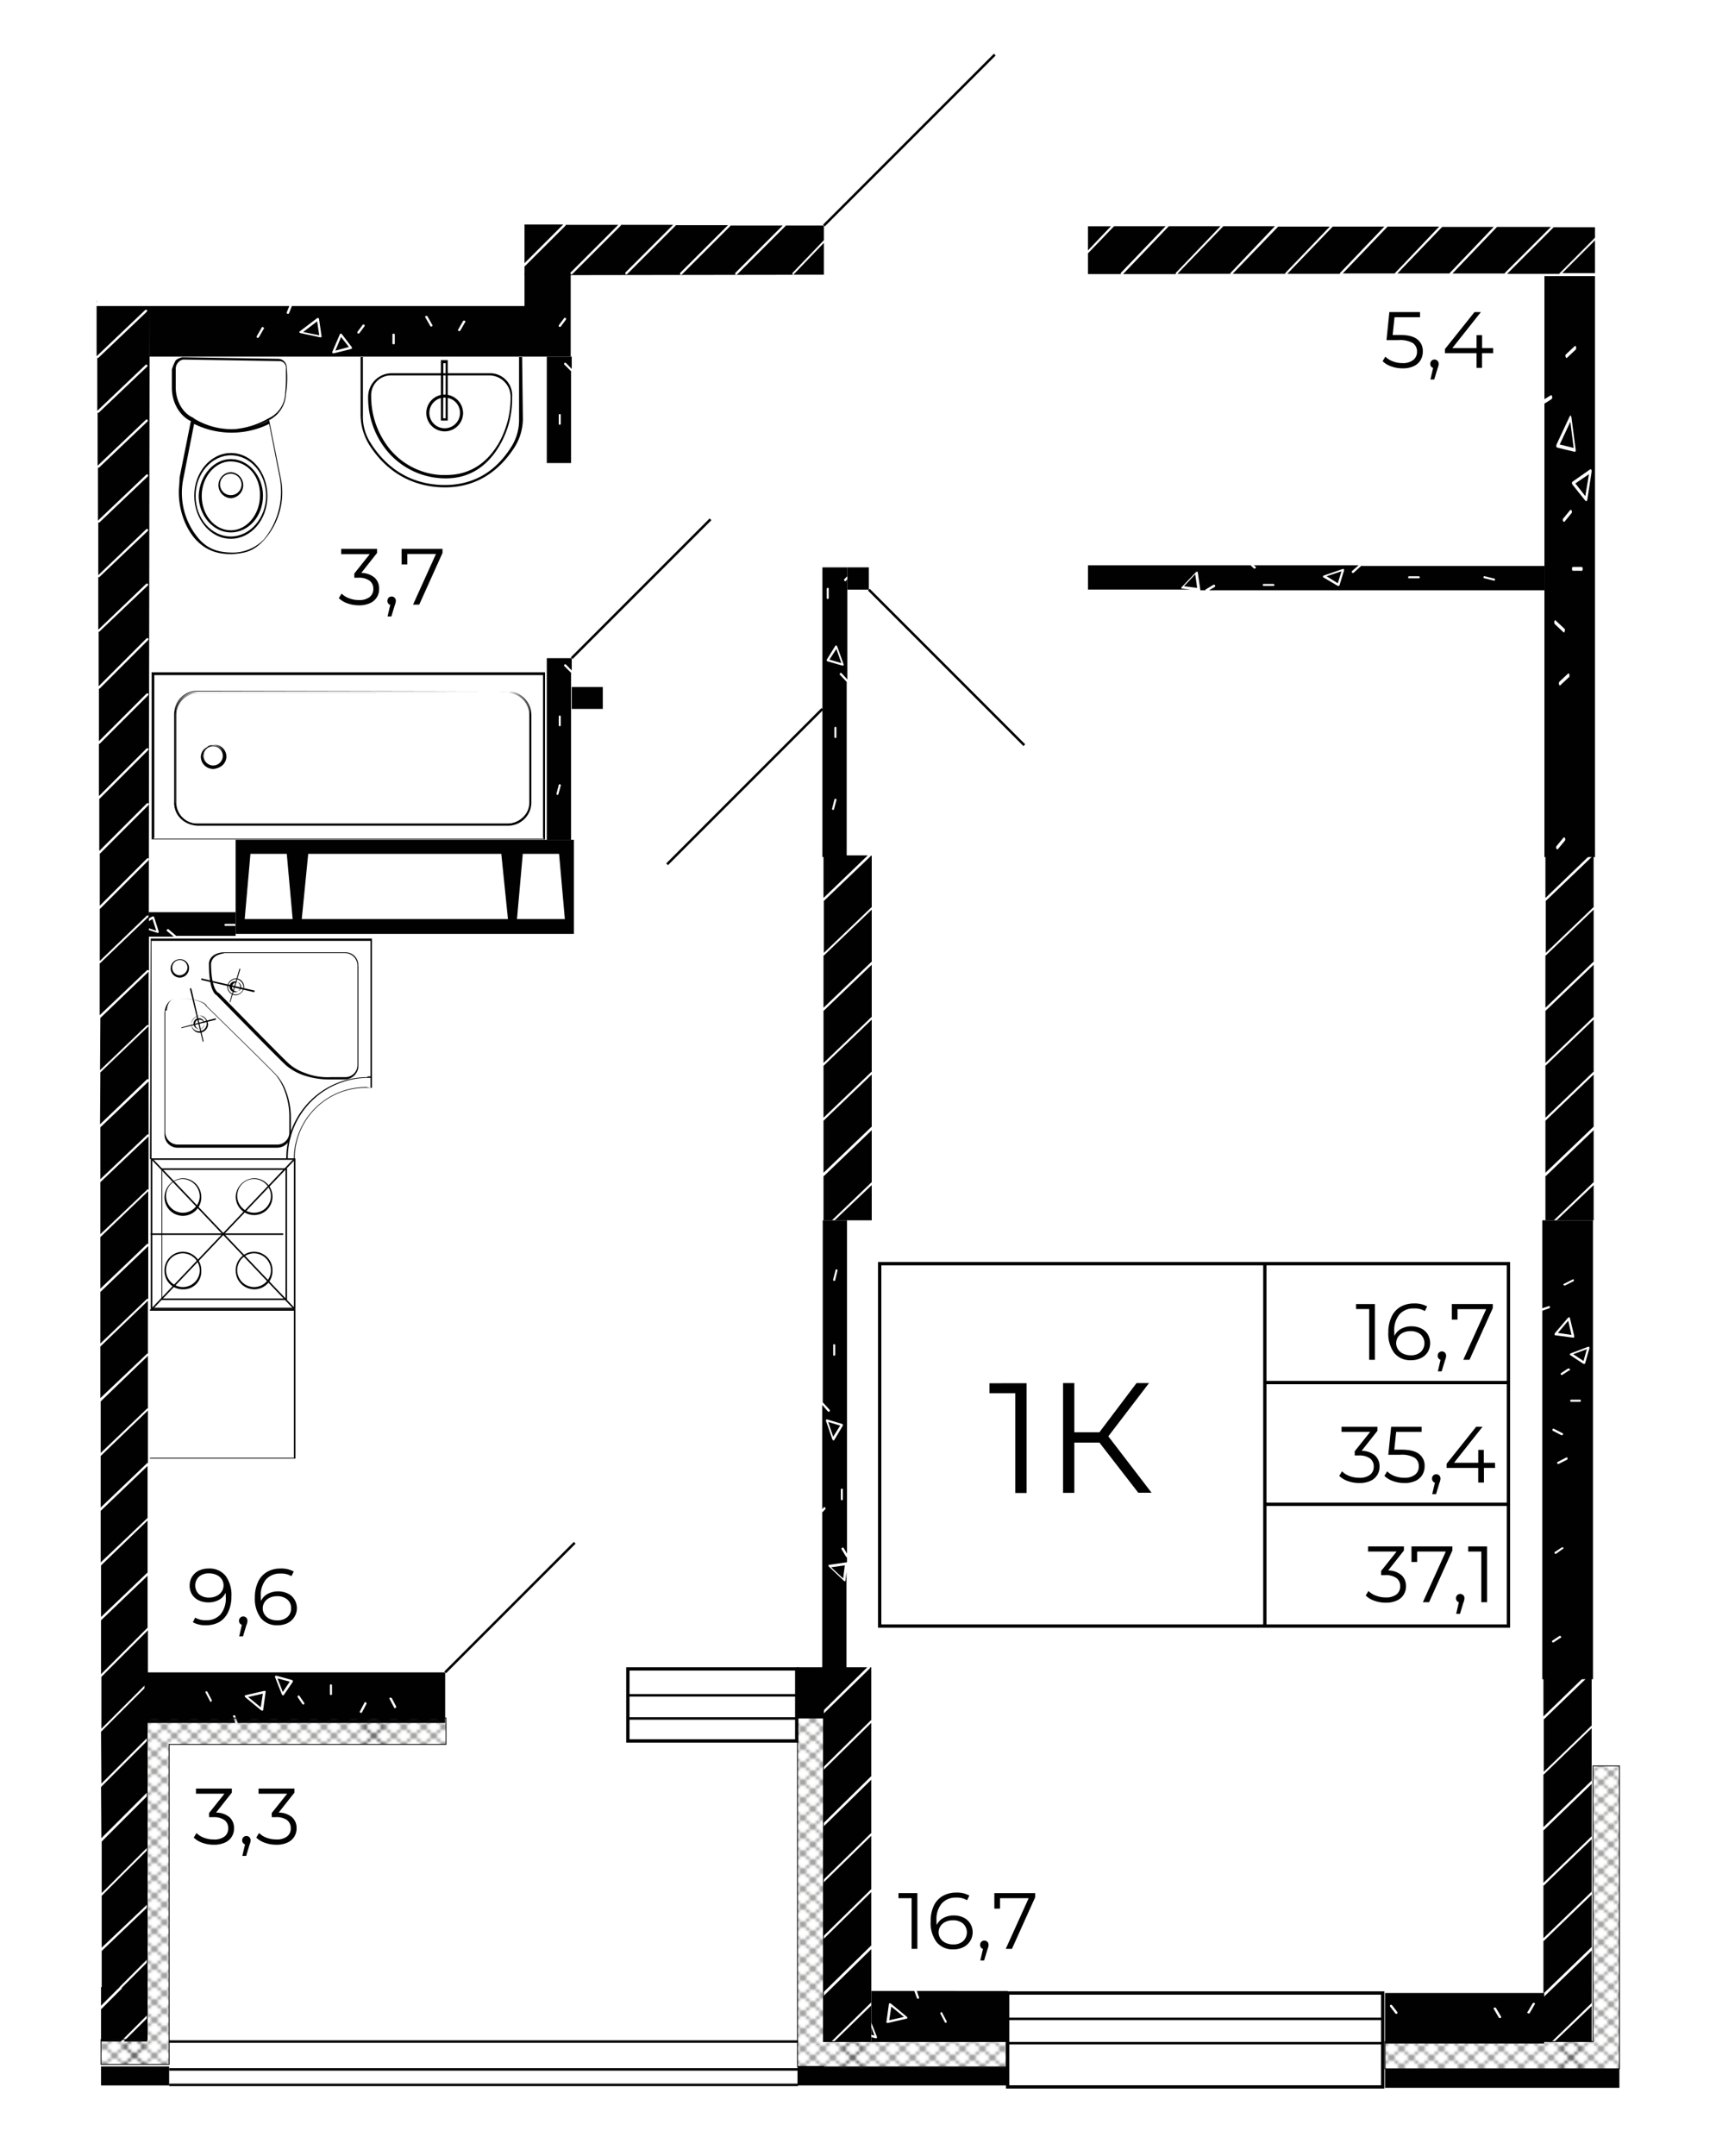 <svg id="Слой_1" data-name="Слой 1" xmlns="http://www.w3.org/2000/svg" xmlns:xlink="http://www.w3.org/1999/xlink" viewBox="0 0 516 648"><defs><style>.cls-1,.cls-2,.cls-5,.cls-6{fill:none;}.cls-2{stroke:#1e1e1c;stroke-linecap:square;stroke-linejoin:bevel;stroke-width:0.3px;}.cls-3{fill:#010101;}.cls-4,.cls-5,.cls-6,.cls-7{stroke:#010101;stroke-miterlimit:10;}.cls-4,.cls-7{stroke-width:0.25px;}.cls-4{fill:url(#Diamond);}.cls-6{stroke-width:0.75px;}.cls-7{fill:url(#Diamond-5);}</style><pattern id="Diamond" data-name="Diamond" width="72" height="72" patternTransform="translate(112.4 105.89) scale(1 0.89)" patternUnits="userSpaceOnUse" viewBox="0 0 72 72"><rect class="cls-1" width="72" height="72"/><line class="cls-2" x1="72" y1="72" x2="144" y2="144"/><line class="cls-2" x1="144" y1="72" x2="72" y2="144"/><line class="cls-2" x1="138" y1="72" x2="69" y2="141"/><line class="cls-2" x1="132" y1="72" x2="68.99" y2="135.01"/><line class="cls-2" x1="126" y1="72" x2="68.99" y2="129.01"/><line class="cls-2" x1="120" y1="72" x2="68.99" y2="123.01"/><line class="cls-2" x1="114" y1="72" x2="68.98" y2="117.02"/><line class="cls-2" x1="108" y1="72" x2="68.98" y2="111.02"/><line class="cls-2" x1="102" y1="72" x2="68.98" y2="105.03"/><line class="cls-2" x1="96" y1="72" x2="68.97" y2="99.03"/><line class="cls-2" x1="90" y1="72" x2="68.97" y2="93.03"/><line class="cls-2" x1="84" y1="72" x2="68.96" y2="87.04"/><line class="cls-2" x1="78" y1="72" x2="68.96" y2="81.04"/><line class="cls-2" x1="72" y1="72" x2="68.96" y2="75.04"/><line class="cls-2" y1="72" x2="72" y2="144"/><line class="cls-2" x1="6" y1="72" x2="75" y2="141"/><line class="cls-2" x1="12" y1="72" x2="75" y2="135.01"/><line class="cls-2" x1="18" y1="72" x2="75.01" y2="129.01"/><line class="cls-2" x1="24" y1="72" x2="75.01" y2="123.01"/><line class="cls-2" x1="30" y1="72" x2="75.02" y2="117.02"/><line class="cls-2" x1="36" y1="72" x2="75.02" y2="111.02"/><line class="cls-2" x1="42" y1="72" x2="75.02" y2="105.03"/><line class="cls-2" x1="48" y1="72" x2="75.03" y2="99.03"/><line class="cls-2" x1="54" y1="72" x2="75.03" y2="93.03"/><line class="cls-2" x1="60" y1="72" x2="75.03" y2="87.04"/><line class="cls-2" x1="66" y1="72" x2="75.04" y2="81.04"/><line class="cls-2" x1="72" y1="72" x2="75.04" y2="75.04"/><line class="cls-2" x1="72" y1="72" y2="144"/><line class="cls-2" x1="66" y1="72" x2="-3" y2="141"/><line class="cls-2" x1="60" y1="72" x2="-3.01" y2="135.01"/><line class="cls-2" x1="54" y1="72" x2="-3.01" y2="129.01"/><line class="cls-2" x1="48" y1="72" x2="-3.01" y2="123.01"/><line class="cls-2" x1="42" y1="72" x2="-3.02" y2="117.02"/><line class="cls-2" x1="36" y1="72" x2="-3.02" y2="111.02"/><line class="cls-2" x1="30" y1="72" x2="-3.02" y2="105.03"/><line class="cls-2" x1="24" y1="72" x2="-3.03" y2="99.03"/><line class="cls-2" x1="18" y1="72" x2="-3.03" y2="93.03"/><line class="cls-2" x1="12" y1="72" x2="-3.04" y2="87.04"/><line class="cls-2" x1="6" y1="72" x2="-3.04" y2="81.04"/><line class="cls-2" y1="72" x2="-3.04" y2="75.04"/><line class="cls-2" x1="-72" y1="72" y2="144"/><line class="cls-2" x1="-66" y1="72" x2="3" y2="141"/><line class="cls-2" x1="-60" y1="72" x2="3" y2="135.01"/><line class="cls-2" x1="-54" y1="72" x2="3.01" y2="129.01"/><line class="cls-2" x1="-48" y1="72" x2="3.01" y2="123.01"/><line class="cls-2" x1="-42" y1="72" x2="3.02" y2="117.02"/><line class="cls-2" x1="-36" y1="72" x2="3.02" y2="111.02"/><line class="cls-2" x1="-30" y1="72" x2="3.02" y2="105.03"/><line class="cls-2" x1="-24" y1="72" x2="3.03" y2="99.03"/><line class="cls-2" x1="-18" y1="72" x2="3.03" y2="93.03"/><line class="cls-2" x1="-12" y1="72" x2="3.03" y2="87.04"/><line class="cls-2" x1="-6" y1="72" x2="3.04" y2="81.04"/><line class="cls-2" y1="72" x2="3.04" y2="75.04"/><line class="cls-2" y1="72" x2="-72" y2="144"/><line class="cls-2" x1="72" x2="144" y2="72"/><line class="cls-2" x1="69" y1="3" x2="138" y2="72"/><line class="cls-2" x1="68.99" y1="9" x2="132" y2="72"/><line class="cls-2" x1="68.99" y1="14.99" x2="126" y2="72"/><line class="cls-2" x1="68.99" y1="20.99" x2="120" y2="72"/><line class="cls-2" x1="68.98" y1="26.98" x2="114" y2="72"/><line class="cls-2" x1="68.98" y1="32.98" x2="108" y2="72"/><line class="cls-2" x1="68.98" y1="38.98" x2="102" y2="72"/><line class="cls-2" x1="68.97" y1="44.97" x2="96" y2="72"/><line class="cls-2" x1="68.97" y1="50.97" x2="90" y2="72"/><line class="cls-2" x1="68.96" y1="56.96" x2="84" y2="72"/><line class="cls-2" x1="68.96" y1="62.96" x2="78" y2="72"/><line class="cls-2" x1="68.96" y1="68.96" x2="72" y2="72"/><line class="cls-2" x1="144" x2="72" y2="72"/><line class="cls-2" x1="138" x2="69" y2="69"/><line class="cls-2" x1="132" x2="68.99" y2="63.01"/><line class="cls-2" x1="126" x2="68.99" y2="57.01"/><line class="cls-2" x1="120" x2="68.99" y2="51.01"/><line class="cls-2" x1="114" x2="68.98" y2="45.02"/><line class="cls-2" x1="108" x2="68.98" y2="39.02"/><line class="cls-2" x1="102" x2="68.98" y2="33.03"/><line class="cls-2" x1="96" x2="68.97" y2="27.03"/><line class="cls-2" x1="90" x2="68.97" y2="21.03"/><line class="cls-2" x1="84" x2="68.96" y2="15.04"/><line class="cls-2" x1="78" x2="68.96" y2="9.04"/><line class="cls-2" x1="72" x2="68.96" y2="3.04"/><line class="cls-2" x2="72" y2="72"/><line class="cls-2" x1="-3" y1="3" x2="66" y2="72"/><line class="cls-2" x1="-3.01" y1="9" x2="60" y2="72"/><line class="cls-2" x1="-3.01" y1="14.99" x2="54" y2="72"/><line class="cls-2" x1="-3.01" y1="20.99" x2="48" y2="72"/><line class="cls-2" x1="-3.02" y1="26.98" x2="42" y2="72"/><line class="cls-2" x1="-3.02" y1="32.98" x2="36" y2="72"/><line class="cls-2" x1="-3.02" y1="38.98" x2="30" y2="72"/><line class="cls-2" x1="-3.03" y1="44.97" x2="24" y2="72"/><line class="cls-2" x1="-3.03" y1="50.97" x2="18" y2="72"/><line class="cls-2" x1="-3.04" y1="56.96" x2="12" y2="72"/><line class="cls-2" x1="-3.04" y1="62.96" x2="6" y2="72"/><line class="cls-2" x1="-3.04" y1="68.96" y2="72"/><line class="cls-2" x1="6" x2="75" y2="69"/><line class="cls-2" x1="12" x2="75" y2="63.01"/><line class="cls-2" x1="18" x2="75.01" y2="57.01"/><line class="cls-2" x1="24" x2="75.01" y2="51.01"/><line class="cls-2" x1="30" x2="75.02" y2="45.02"/><line class="cls-2" x1="36" x2="75.02" y2="39.02"/><line class="cls-2" x1="42" x2="75.02" y2="33.03"/><line class="cls-2" x1="48" x2="75.03" y2="27.03"/><line class="cls-2" x1="54" x2="75.03" y2="21.03"/><line class="cls-2" x1="60" x2="75.03" y2="15.04"/><line class="cls-2" x1="66" x2="75.04" y2="9.04"/><line class="cls-2" x1="72" x2="75.04" y2="3.04"/><line class="cls-2" x1="72" y2="72"/><line class="cls-2" x1="66" x2="-3" y2="69"/><line class="cls-2" x1="60" x2="-3.01" y2="63.01"/><line class="cls-2" x1="54" x2="-3.01" y2="57.01"/><line class="cls-2" x1="48" x2="-3.01" y2="51.01"/><line class="cls-2" x1="42" x2="-3.02" y2="45.02"/><line class="cls-2" x1="36" x2="-3.02" y2="39.02"/><line class="cls-2" x1="30" x2="-3.02" y2="33.03"/><line class="cls-2" x1="24" x2="-3.03" y2="27.03"/><line class="cls-2" x1="18" x2="-3.03" y2="21.03"/><line class="cls-2" x1="12" x2="-3.04" y2="15.04"/><line class="cls-2" x1="6" x2="-3.04" y2="9.04"/><line class="cls-2" x2="-3.04" y2="3.04"/><line class="cls-2" x1="75" y1="3" x2="6" y2="72"/><line class="cls-2" x1="75" y1="9" x2="12" y2="72"/><line class="cls-2" x1="75.01" y1="14.99" x2="18" y2="72"/><line class="cls-2" x1="75.01" y1="20.99" x2="24" y2="72"/><line class="cls-2" x1="75.02" y1="26.98" x2="30" y2="72"/><line class="cls-2" x1="75.02" y1="32.98" x2="36" y2="72"/><line class="cls-2" x1="75.02" y1="38.98" x2="42" y2="72"/><line class="cls-2" x1="75.03" y1="44.97" x2="48" y2="72"/><line class="cls-2" x1="75.03" y1="50.97" x2="54" y2="72"/><line class="cls-2" x1="75.03" y1="56.96" x2="60" y2="72"/><line class="cls-2" x1="75.04" y1="62.96" x2="66" y2="72"/><line class="cls-2" x1="75.04" y1="68.96" x2="72" y2="72"/><line class="cls-2" x1="-72" y2="72"/><line class="cls-2" x1="-66" x2="3" y2="69"/><line class="cls-2" x1="-60" x2="3" y2="63.01"/><line class="cls-2" x1="-54" x2="3.01" y2="57.01"/><line class="cls-2" x1="-48" x2="3.01" y2="51.01"/><line class="cls-2" x1="-42" x2="3.02" y2="45.02"/><line class="cls-2" x1="-36" x2="3.02" y2="39.02"/><line class="cls-2" x1="-30" x2="3.02" y2="33.03"/><line class="cls-2" x1="-24" x2="3.03" y2="27.03"/><line class="cls-2" x1="-18" x2="3.03" y2="21.03"/><line class="cls-2" x1="-12" x2="3.03" y2="15.04"/><line class="cls-2" x1="-6" x2="3.04" y2="9.04"/><line class="cls-2" x2="3.04" y2="3.04"/><line class="cls-2" x2="-72" y2="72"/><line class="cls-2" x1="3" y1="3" x2="-66" y2="72"/><line class="cls-2" x1="3" y1="9" x2="-60" y2="72"/><line class="cls-2" x1="3.01" y1="14.99" x2="-54" y2="72"/><line class="cls-2" x1="3.01" y1="20.99" x2="-48" y2="72"/><line class="cls-2" x1="3.02" y1="26.98" x2="-42" y2="72"/><line class="cls-2" x1="3.02" y1="32.98" x2="-36" y2="72"/><line class="cls-2" x1="3.02" y1="38.98" x2="-30" y2="72"/><line class="cls-2" x1="3.03" y1="44.97" x2="-24" y2="72"/><line class="cls-2" x1="3.03" y1="50.97" x2="-18" y2="72"/><line class="cls-2" x1="3.03" y1="56.96" x2="-12" y2="72"/><line class="cls-2" x1="3.04" y1="62.96" x2="-6" y2="72"/><line class="cls-2" x1="3.04" y1="68.96" y2="72"/><line class="cls-2" x1="72" y1="-72" x2="144"/><line class="cls-2" x1="69" y1="-69" x2="138"/><line class="cls-2" x1="68.99" y1="-63" x2="132"/><line class="cls-2" x1="68.99" y1="-57.01" x2="126"/><line class="cls-2" x1="68.99" y1="-51.01" x2="120"/><line class="cls-2" x1="68.98" y1="-45.02" x2="114"/><line class="cls-2" x1="68.98" y1="-39.02" x2="108"/><line class="cls-2" x1="68.98" y1="-33.02" x2="102"/><line class="cls-2" x1="68.97" y1="-27.03" x2="96"/><line class="cls-2" x1="68.97" y1="-21.03" x2="90"/><line class="cls-2" x1="68.96" y1="-15.04" x2="84"/><line class="cls-2" x1="68.96" y1="-9.04" x2="78"/><line class="cls-2" x1="68.96" y1="-3.04" x2="72"/><line class="cls-2" x1="144" y1="-72" x2="72"/><line class="cls-2" y1="-72" x2="72"/><line class="cls-2" x1="-3" y1="-69" x2="66"/><line class="cls-2" x1="-3.01" y1="-63" x2="60"/><line class="cls-2" x1="-3.01" y1="-57.01" x2="54"/><line class="cls-2" x1="-3.01" y1="-51.01" x2="48"/><line class="cls-2" x1="-3.02" y1="-45.02" x2="42"/><line class="cls-2" x1="-3.02" y1="-39.02" x2="36"/><line class="cls-2" x1="-3.02" y1="-33.02" x2="30"/><line class="cls-2" x1="-3.03" y1="-27.03" x2="24"/><line class="cls-2" x1="-3.03" y1="-21.03" x2="18"/><line class="cls-2" x1="-3.04" y1="-15.04" x2="12"/><line class="cls-2" x1="-3.04" y1="-9.04" x2="6"/><line class="cls-2" x1="-3.04" y1="-3.04"/><line class="cls-2" x1="72" y1="-72"/><line class="cls-2" x1="75" y1="-69" x2="6"/><line class="cls-2" x1="75" y1="-63" x2="12"/><line class="cls-2" x1="75.01" y1="-57.01" x2="18"/><line class="cls-2" x1="75.01" y1="-51.01" x2="24"/><line class="cls-2" x1="75.02" y1="-45.02" x2="30"/><line class="cls-2" x1="75.02" y1="-39.02" x2="36"/><line class="cls-2" x1="75.02" y1="-33.02" x2="42"/><line class="cls-2" x1="75.03" y1="-27.03" x2="48"/><line class="cls-2" x1="75.03" y1="-21.03" x2="54"/><line class="cls-2" x1="75.03" y1="-15.04" x2="60"/><line class="cls-2" x1="75.04" y1="-9.04" x2="66"/><line class="cls-2" x1="75.04" y1="-3.04" x2="72"/><line class="cls-2" x1="-72" y1="-72"/><line class="cls-2" y1="-72" x2="-72"/><line class="cls-2" x1="3" y1="-69" x2="-66"/><line class="cls-2" x1="3" y1="-63" x2="-60"/><line class="cls-2" x1="3.01" y1="-57.01" x2="-54"/><line class="cls-2" x1="3.01" y1="-51.01" x2="-48"/><line class="cls-2" x1="3.02" y1="-45.02" x2="-42"/><line class="cls-2" x1="3.02" y1="-39.02" x2="-36"/><line class="cls-2" x1="3.02" y1="-33.02" x2="-30"/><line class="cls-2" x1="3.03" y1="-27.03" x2="-24"/><line class="cls-2" x1="3.03" y1="-21.03" x2="-18"/><line class="cls-2" x1="3.03" y1="-15.04" x2="-12"/><line class="cls-2" x1="3.04" y1="-9.04" x2="-6"/><line class="cls-2" x1="3.04" y1="-3.04"/></pattern><pattern id="Diamond-5" data-name="Diamond" width="72" height="72" patternTransform="translate(112.4 105.26) scale(1 0.89)" patternUnits="userSpaceOnUse" viewBox="0 0 72 72"><rect class="cls-1" width="72" height="72"/><line class="cls-2" x1="72" y1="72" x2="144" y2="144"/><line class="cls-2" x1="144" y1="72" x2="72" y2="144"/><line class="cls-2" x1="138" y1="72" x2="69" y2="141"/><line class="cls-2" x1="132" y1="72" x2="68.99" y2="135.01"/><line class="cls-2" x1="126" y1="72" x2="68.99" y2="129.01"/><line class="cls-2" x1="120" y1="72" x2="68.99" y2="123.01"/><line class="cls-2" x1="114" y1="72" x2="68.98" y2="117.02"/><line class="cls-2" x1="108" y1="72" x2="68.98" y2="111.02"/><line class="cls-2" x1="102" y1="72" x2="68.98" y2="105.03"/><line class="cls-2" x1="96" y1="72" x2="68.97" y2="99.03"/><line class="cls-2" x1="90" y1="72" x2="68.97" y2="93.03"/><line class="cls-2" x1="84" y1="72" x2="68.96" y2="87.04"/><line class="cls-2" x1="78" y1="72" x2="68.96" y2="81.04"/><line class="cls-2" x1="72" y1="72" x2="68.96" y2="75.04"/><line class="cls-2" y1="72" x2="72" y2="144"/><line class="cls-2" x1="6" y1="72" x2="75" y2="141"/><line class="cls-2" x1="12" y1="72" x2="75" y2="135.01"/><line class="cls-2" x1="18" y1="72" x2="75.01" y2="129.01"/><line class="cls-2" x1="24" y1="72" x2="75.01" y2="123.01"/><line class="cls-2" x1="30" y1="72" x2="75.02" y2="117.02"/><line class="cls-2" x1="36" y1="72" x2="75.02" y2="111.02"/><line class="cls-2" x1="42" y1="72" x2="75.02" y2="105.03"/><line class="cls-2" x1="48" y1="72" x2="75.03" y2="99.03"/><line class="cls-2" x1="54" y1="72" x2="75.03" y2="93.03"/><line class="cls-2" x1="60" y1="72" x2="75.03" y2="87.04"/><line class="cls-2" x1="66" y1="72" x2="75.04" y2="81.04"/><line class="cls-2" x1="72" y1="72" x2="75.04" y2="75.04"/><line class="cls-2" x1="72" y1="72" y2="144"/><line class="cls-2" x1="66" y1="72" x2="-3" y2="141"/><line class="cls-2" x1="60" y1="72" x2="-3.01" y2="135.01"/><line class="cls-2" x1="54" y1="72" x2="-3.01" y2="129.01"/><line class="cls-2" x1="48" y1="72" x2="-3.01" y2="123.01"/><line class="cls-2" x1="42" y1="72" x2="-3.02" y2="117.02"/><line class="cls-2" x1="36" y1="72" x2="-3.02" y2="111.02"/><line class="cls-2" x1="30" y1="72" x2="-3.02" y2="105.03"/><line class="cls-2" x1="24" y1="72" x2="-3.03" y2="99.03"/><line class="cls-2" x1="18" y1="72" x2="-3.03" y2="93.03"/><line class="cls-2" x1="12" y1="72" x2="-3.04" y2="87.04"/><line class="cls-2" x1="6" y1="72" x2="-3.04" y2="81.04"/><line class="cls-2" y1="72" x2="-3.04" y2="75.04"/><line class="cls-2" x1="-72" y1="72" y2="144"/><line class="cls-2" x1="-66" y1="72" x2="3" y2="141"/><line class="cls-2" x1="-60" y1="72" x2="3" y2="135.01"/><line class="cls-2" x1="-54" y1="72" x2="3.01" y2="129.01"/><line class="cls-2" x1="-48" y1="72" x2="3.01" y2="123.01"/><line class="cls-2" x1="-42" y1="72" x2="3.02" y2="117.02"/><line class="cls-2" x1="-36" y1="72" x2="3.02" y2="111.02"/><line class="cls-2" x1="-30" y1="72" x2="3.02" y2="105.03"/><line class="cls-2" x1="-24" y1="72" x2="3.03" y2="99.03"/><line class="cls-2" x1="-18" y1="72" x2="3.03" y2="93.03"/><line class="cls-2" x1="-12" y1="72" x2="3.03" y2="87.04"/><line class="cls-2" x1="-6" y1="72" x2="3.04" y2="81.04"/><line class="cls-2" y1="72" x2="3.04" y2="75.04"/><line class="cls-2" y1="72" x2="-72" y2="144"/><line class="cls-2" x1="72" x2="144" y2="72"/><line class="cls-2" x1="69" y1="3" x2="138" y2="72"/><line class="cls-2" x1="68.99" y1="9" x2="132" y2="72"/><line class="cls-2" x1="68.99" y1="14.99" x2="126" y2="72"/><line class="cls-2" x1="68.99" y1="20.99" x2="120" y2="72"/><line class="cls-2" x1="68.98" y1="26.98" x2="114" y2="72"/><line class="cls-2" x1="68.98" y1="32.98" x2="108" y2="72"/><line class="cls-2" x1="68.98" y1="38.98" x2="102" y2="72"/><line class="cls-2" x1="68.97" y1="44.97" x2="96" y2="72"/><line class="cls-2" x1="68.97" y1="50.97" x2="90" y2="72"/><line class="cls-2" x1="68.96" y1="56.96" x2="84" y2="72"/><line class="cls-2" x1="68.96" y1="62.96" x2="78" y2="72"/><line class="cls-2" x1="68.96" y1="68.96" x2="72" y2="72"/><line class="cls-2" x1="144" x2="72" y2="72"/><line class="cls-2" x1="138" x2="69" y2="69"/><line class="cls-2" x1="132" x2="68.99" y2="63.01"/><line class="cls-2" x1="126" x2="68.99" y2="57.01"/><line class="cls-2" x1="120" x2="68.99" y2="51.01"/><line class="cls-2" x1="114" x2="68.98" y2="45.02"/><line class="cls-2" x1="108" x2="68.98" y2="39.02"/><line class="cls-2" x1="102" x2="68.98" y2="33.03"/><line class="cls-2" x1="96" x2="68.97" y2="27.03"/><line class="cls-2" x1="90" x2="68.97" y2="21.03"/><line class="cls-2" x1="84" x2="68.96" y2="15.04"/><line class="cls-2" x1="78" x2="68.96" y2="9.04"/><line class="cls-2" x1="72" x2="68.96" y2="3.04"/><line class="cls-2" x2="72" y2="72"/><line class="cls-2" x1="-3" y1="3" x2="66" y2="72"/><line class="cls-2" x1="-3.01" y1="9" x2="60" y2="72"/><line class="cls-2" x1="-3.01" y1="14.99" x2="54" y2="72"/><line class="cls-2" x1="-3.01" y1="20.99" x2="48" y2="72"/><line class="cls-2" x1="-3.02" y1="26.98" x2="42" y2="72"/><line class="cls-2" x1="-3.02" y1="32.98" x2="36" y2="72"/><line class="cls-2" x1="-3.02" y1="38.98" x2="30" y2="72"/><line class="cls-2" x1="-3.03" y1="44.97" x2="24" y2="72"/><line class="cls-2" x1="-3.03" y1="50.97" x2="18" y2="72"/><line class="cls-2" x1="-3.04" y1="56.96" x2="12" y2="72"/><line class="cls-2" x1="-3.04" y1="62.96" x2="6" y2="72"/><line class="cls-2" x1="-3.04" y1="68.96" y2="72"/><line class="cls-2" x1="6" x2="75" y2="69"/><line class="cls-2" x1="12" x2="75" y2="63.01"/><line class="cls-2" x1="18" x2="75.01" y2="57.01"/><line class="cls-2" x1="24" x2="75.01" y2="51.01"/><line class="cls-2" x1="30" x2="75.02" y2="45.02"/><line class="cls-2" x1="36" x2="75.02" y2="39.02"/><line class="cls-2" x1="42" x2="75.02" y2="33.03"/><line class="cls-2" x1="48" x2="75.03" y2="27.03"/><line class="cls-2" x1="54" x2="75.03" y2="21.03"/><line class="cls-2" x1="60" x2="75.03" y2="15.04"/><line class="cls-2" x1="66" x2="75.04" y2="9.04"/><line class="cls-2" x1="72" x2="75.04" y2="3.04"/><line class="cls-2" x1="72" y2="72"/><line class="cls-2" x1="66" x2="-3" y2="69"/><line class="cls-2" x1="60" x2="-3.01" y2="63.01"/><line class="cls-2" x1="54" x2="-3.01" y2="57.01"/><line class="cls-2" x1="48" x2="-3.01" y2="51.01"/><line class="cls-2" x1="42" x2="-3.02" y2="45.02"/><line class="cls-2" x1="36" x2="-3.02" y2="39.02"/><line class="cls-2" x1="30" x2="-3.02" y2="33.03"/><line class="cls-2" x1="24" x2="-3.03" y2="27.03"/><line class="cls-2" x1="18" x2="-3.03" y2="21.03"/><line class="cls-2" x1="12" x2="-3.04" y2="15.04"/><line class="cls-2" x1="6" x2="-3.04" y2="9.04"/><line class="cls-2" x2="-3.04" y2="3.04"/><line class="cls-2" x1="75" y1="3" x2="6" y2="72"/><line class="cls-2" x1="75" y1="9" x2="12" y2="72"/><line class="cls-2" x1="75.01" y1="14.99" x2="18" y2="72"/><line class="cls-2" x1="75.01" y1="20.99" x2="24" y2="72"/><line class="cls-2" x1="75.02" y1="26.98" x2="30" y2="72"/><line class="cls-2" x1="75.02" y1="32.98" x2="36" y2="72"/><line class="cls-2" x1="75.02" y1="38.98" x2="42" y2="72"/><line class="cls-2" x1="75.03" y1="44.97" x2="48" y2="72"/><line class="cls-2" x1="75.03" y1="50.97" x2="54" y2="72"/><line class="cls-2" x1="75.03" y1="56.96" x2="60" y2="72"/><line class="cls-2" x1="75.04" y1="62.96" x2="66" y2="72"/><line class="cls-2" x1="75.04" y1="68.96" x2="72" y2="72"/><line class="cls-2" x1="-72" y2="72"/><line class="cls-2" x1="-66" x2="3" y2="69"/><line class="cls-2" x1="-60" x2="3" y2="63.01"/><line class="cls-2" x1="-54" x2="3.01" y2="57.01"/><line class="cls-2" x1="-48" x2="3.01" y2="51.01"/><line class="cls-2" x1="-42" x2="3.02" y2="45.02"/><line class="cls-2" x1="-36" x2="3.02" y2="39.02"/><line class="cls-2" x1="-30" x2="3.02" y2="33.03"/><line class="cls-2" x1="-24" x2="3.03" y2="27.03"/><line class="cls-2" x1="-18" x2="3.03" y2="21.03"/><line class="cls-2" x1="-12" x2="3.03" y2="15.04"/><line class="cls-2" x1="-6" x2="3.04" y2="9.04"/><line class="cls-2" x2="3.04" y2="3.04"/><line class="cls-2" x2="-72" y2="72"/><line class="cls-2" x1="3" y1="3" x2="-66" y2="72"/><line class="cls-2" x1="3" y1="9" x2="-60" y2="72"/><line class="cls-2" x1="3.01" y1="14.99" x2="-54" y2="72"/><line class="cls-2" x1="3.01" y1="20.99" x2="-48" y2="72"/><line class="cls-2" x1="3.02" y1="26.98" x2="-42" y2="72"/><line class="cls-2" x1="3.02" y1="32.98" x2="-36" y2="72"/><line class="cls-2" x1="3.02" y1="38.98" x2="-30" y2="72"/><line class="cls-2" x1="3.03" y1="44.97" x2="-24" y2="72"/><line class="cls-2" x1="3.03" y1="50.97" x2="-18" y2="72"/><line class="cls-2" x1="3.03" y1="56.96" x2="-12" y2="72"/><line class="cls-2" x1="3.04" y1="62.96" x2="-6" y2="72"/><line class="cls-2" x1="3.04" y1="68.96" y2="72"/><line class="cls-2" x1="72" y1="-72" x2="144"/><line class="cls-2" x1="69" y1="-69" x2="138"/><line class="cls-2" x1="68.99" y1="-63" x2="132"/><line class="cls-2" x1="68.99" y1="-57.01" x2="126"/><line class="cls-2" x1="68.99" y1="-51.01" x2="120"/><line class="cls-2" x1="68.98" y1="-45.02" x2="114"/><line class="cls-2" x1="68.98" y1="-39.02" x2="108"/><line class="cls-2" x1="68.98" y1="-33.02" x2="102"/><line class="cls-2" x1="68.97" y1="-27.03" x2="96"/><line class="cls-2" x1="68.97" y1="-21.03" x2="90"/><line class="cls-2" x1="68.96" y1="-15.04" x2="84"/><line class="cls-2" x1="68.96" y1="-9.04" x2="78"/><line class="cls-2" x1="68.96" y1="-3.04" x2="72"/><line class="cls-2" x1="144" y1="-72" x2="72"/><line class="cls-2" y1="-72" x2="72"/><line class="cls-2" x1="-3" y1="-69" x2="66"/><line class="cls-2" x1="-3.01" y1="-63" x2="60"/><line class="cls-2" x1="-3.01" y1="-57.01" x2="54"/><line class="cls-2" x1="-3.01" y1="-51.01" x2="48"/><line class="cls-2" x1="-3.02" y1="-45.02" x2="42"/><line class="cls-2" x1="-3.02" y1="-39.02" x2="36"/><line class="cls-2" x1="-3.02" y1="-33.02" x2="30"/><line class="cls-2" x1="-3.03" y1="-27.03" x2="24"/><line class="cls-2" x1="-3.03" y1="-21.03" x2="18"/><line class="cls-2" x1="-3.04" y1="-15.04" x2="12"/><line class="cls-2" x1="-3.04" y1="-9.04" x2="6"/><line class="cls-2" x1="-3.04" y1="-3.04"/><line class="cls-2" x1="72" y1="-72"/><line class="cls-2" x1="75" y1="-69" x2="6"/><line class="cls-2" x1="75" y1="-63" x2="12"/><line class="cls-2" x1="75.01" y1="-57.01" x2="18"/><line class="cls-2" x1="75.01" y1="-51.01" x2="24"/><line class="cls-2" x1="75.02" y1="-45.02" x2="30"/><line class="cls-2" x1="75.02" y1="-39.02" x2="36"/><line class="cls-2" x1="75.02" y1="-33.02" x2="42"/><line class="cls-2" x1="75.03" y1="-27.03" x2="48"/><line class="cls-2" x1="75.03" y1="-21.03" x2="54"/><line class="cls-2" x1="75.03" y1="-15.04" x2="60"/><line class="cls-2" x1="75.04" y1="-9.04" x2="66"/><line class="cls-2" x1="75.04" y1="-3.04" x2="72"/><line class="cls-2" x1="-72" y1="-72"/><line class="cls-2" y1="-72" x2="-72"/><line class="cls-2" x1="3" y1="-69" x2="-66"/><line class="cls-2" x1="3" y1="-63" x2="-60"/><line class="cls-2" x1="3.01" y1="-57.01" x2="-54"/><line class="cls-2" x1="3.01" y1="-51.01" x2="-48"/><line class="cls-2" x1="3.02" y1="-45.02" x2="-42"/><line class="cls-2" x1="3.02" y1="-39.02" x2="-36"/><line class="cls-2" x1="3.02" y1="-33.02" x2="-30"/><line class="cls-2" x1="3.03" y1="-27.03" x2="-24"/><line class="cls-2" x1="3.03" y1="-21.03" x2="-18"/><line class="cls-2" x1="3.03" y1="-15.04" x2="-12"/><line class="cls-2" x1="3.04" y1="-9.04" x2="-6"/><line class="cls-2" x1="3.04" y1="-3.04"/></pattern></defs><polygon class="cls-3" points="472.56 401.29 471.56 397.02 468.46 400.68 472.56 401.29"/><polygon class="cls-3" points="473.06 407.08 476.16 409.12 477.16 405.56 473.06 407.08"/><path class="cls-3" d="M463.76,366.83v26.43l1.9-.61c.2-.1.4,0,.4.2s0,.41-.2.41l-2,.71h-.1v110.8H479V366.83Zm6.5,19.11,2.6-1.32c.2-.1.4,0,.4.1s0,.41-.1.41l-2.6,1.32h-.1c-.1,0-.2-.11-.3-.21S470.06,386,470.26,385.94Zm-2.8,15c.1-.1.1-.1.1-.2l4-4.68h.1a.1.1,0,0,1,.1-.1h.2v.1a.1.1,0,0,1,.1.1l1.3,5.39V402l-.1.1h-.2l-5.3-.71h-.2a.1.1,0,0,0-.1-.1Zm-.6,28.67a.25.25,0,0,1,.4-.11l2.6,1.33a.25.25,0,0,1,.1.4c-.1.1-.2.21-.3.21h-.1l-2.6-1.33C466.76,430.05,466.76,429.85,466.86,429.65Zm2.4,62.71-2,1.32c-.1,0-.1.1-.2.1s-.2-.1-.3-.1c-.1-.2-.1-.4.1-.51l2-1.32c.2-.1.4-.1.5.1A.26.26,0,0,1,469.26,492.36Zm.7-26.73L468,467c-.1,0-.1.1-.2.1s-.2-.1-.3-.1c-.1-.2-.1-.41.1-.51l2-1.32c.2-.1.4-.1.5.1S470.06,465.53,470,465.63Zm1.3-26.84-2.6,1.33h-.1c-.1,0-.2-.11-.3-.21s0-.4.1-.4l2.6-1.33c.2-.1.4,0,.4.11S471.36,438.69,471.26,438.79Zm.6-26.83-2,1.32c-.1,0-.1.1-.2.1s-.2-.1-.3-.1c-.1-.2-.1-.41.1-.51l2-1.32c.2-.1.4-.1.5.1A.26.26,0,0,1,471.86,412Zm3.2,9.45h-2.6a.27.27,0,0,1-.3-.3c0-.21.1-.31.3-.31h2.6c.2,0,.3.1.3.31A.32.32,0,0,1,475.06,421.41Zm2.9-16.16-1.3,4.57c-.1.21-.2.21-.3.21h-.2l-4-2.64-.1-.11v-.2a.1.1,0,0,0,.1-.1.1.1,0,0,1,.1-.1l5.3-2h.2a.1.1,0,0,1,.1.11l.1.1Z"/><polygon class="cls-3" points="267.39 607.29 271.81 606.29 268.02 603.19 267.39 607.29"/><polygon class="cls-3" points="262.96 611.89 261.99 611.63 261.99 609.35 262.96 611.89"/><path class="cls-3" d="M275.7,598.49l.64,1.9c.1.2,0,.4-.21.4s-.43,0-.43-.2l-.73-2v-.1H262V608l1.71,4.31v.2a.1.1,0,0,1-.1.1l-.11.1h-.2l-1.3-.35v1.35h41.09v-15.2Zm-2.83,8.2h-.12a.1.1,0,0,1-.1.1l-5.57,1.3h-.43l-.1-.1v-.2l.73-5.3v-.2s.11,0,.11-.1h.32c.1.1.1.1.2.1l4.84,4v.1s.12,0,.12.1Zm11.68,1.3c-.21.1-.43,0-.43-.1l-1.36-2.6v-.1c0-.1.1-.2.2-.3s.22-.1.33.1l1.36,2.6C284.76,607.79,284.65,608,284.55,608Z"/><polygon class="cls-3" points="79.04 509.12 74.63 510.12 78.41 513.22 79.04 509.12"/><polygon class="cls-3" points="85.03 508.62 87.13 505.52 83.45 504.52 85.03 508.62"/><path class="cls-3" d="M43.44,502.72v15.2h27.3l-.63-1.9c-.1-.2,0-.4.21-.4s.42,0,.42.2l.74,2v.1h62.38v-15.2Zm20.27,8.5c0,.1-.11.2-.21.3s-.21.1-.32-.1l-1.36-2.6c-.11-.2,0-.4.1-.4s.42,0,.42.1l1.37,2.6Zm16.17-2.7v.1l-.74,5.3v.2a.1.1,0,0,0-.1.1h-.32c-.1-.1-.1-.1-.21-.1l-4.83-4V510a.1.1,0,0,1-.1-.1v-.2h.1a.1.1,0,0,1,.11-.1l5.56-1.3h.42l.11.1Zm8.19-3.1v.1l-2.73,4-.1.1H85a.1.1,0,0,0-.11-.1.1.1,0,0,1-.1-.1l-2.1-5.3v-.2a.1.1,0,0,1,.1-.1l.11-.1h.21l4.72,1.3c.21.1.21.2.21.3Zm3.36,6.9c-.21.1-.42.1-.52-.1l-1.37-2c-.1-.2-.1-.4.11-.5a.27.27,0,0,1,.42.1l1.36,2c0,.1.11.1.11.2S91.43,512.22,91.43,512.32Zm8.4-3.1c0,.2-.1.3-.31.3s-.32-.1-.32-.3v-2.6c0-.2.11-.3.32-.3a.32.32,0,0,1,.31.3Zm10.4,2.9-1.37,2.6c-.1.2-.31.2-.52.1a.25.25,0,0,1-.11-.4l1.37-2.6a.27.27,0,0,1,.42-.1c.1.1.21.2.21.3Zm8.92,1c0,.1-.1.2-.21.3s-.42,0-.42-.1l-1.36-2.6c-.11-.2,0-.4.1-.4a1,1,0,0,1,.53.1l1.36,2.6Z"/><path class="cls-3" d="M464.71,287.24v15.7l14.3-13.7c.1-.1.1-.1.2-.1v-15.7l-14.3,13.7C464.81,287.24,464.81,287.24,464.71,287.24Z"/><path class="cls-3" d="M464.71,320.34V336l14.3-13.7c.1-.1.1-.1.2-.1v-15.7l-14.3,13.7C464.81,320.34,464.81,320.34,464.71,320.34Z"/><path class="cls-3" d="M464.71,336.84v15.7l14.3-13.7c.1-.1.1-.1.2-.1V323l-14.3,13.7C464.81,336.84,464.81,336.84,464.71,336.84Z"/><path class="cls-3" d="M464.71,303.84v15.7l14.3-13.7c.1-.1.1-.1.2-.1V290l-14.3,13.7C464.81,303.74,464.81,303.84,464.71,303.84Z"/><polygon class="cls-3" points="478.01 257.14 464.71 257.14 464.71 269.94 478.01 257.14"/><path class="cls-3" d="M479.21,339.74v15.7c-.1,0-.2,0-.2.1l-11.78,11.29h-2.52V353.54c.1,0,.1,0,.2-.1Z"/><polygon class="cls-3" points="479.21 356.24 479.21 366.83 468.07 366.83 479.21 356.24"/><path class="cls-3" d="M478.81,257.44,465,270.64c-.1.1-.1.1-.2.1v15.7l14.2-13.6c.1-.1.1-.1.2-.1v-15.5h-.3A.35.35,0,0,0,478.81,257.44Z"/><path class="cls-3" d="M247.63,287.24v15.7l14.3-13.7c.1-.1.1-.1.2-.1v-15.7l-14.3,13.7C247.73,287.24,247.73,287.24,247.63,287.24Z"/><path class="cls-3" d="M247.63,320.34V336l14.3-13.7c.1-.1.1-.1.2-.1v-15.7l-14.3,13.7C247.73,320.34,247.73,320.34,247.63,320.34Z"/><path class="cls-3" d="M247.63,336.84v15.7l14.3-13.7c.1-.1.1-.1.2-.1V323l-14.3,13.7C247.73,336.84,247.73,336.84,247.63,336.84Z"/><path class="cls-3" d="M247.63,303.84v15.7l14.3-13.7c.1-.1.1-.1.2-.1V290l-14.3,13.7C247.73,303.74,247.73,303.84,247.63,303.84Z"/><polygon class="cls-3" points="260.93 257.14 247.63 257.14 247.63 269.94 260.93 257.14"/><path class="cls-3" d="M262.13,339.74v15.7c-.1,0-.2,0-.2.1l-11.78,11.29h-2.52V353.54c.1,0,.1,0,.2-.1Z"/><polygon class="cls-3" points="262.13 356.24 262.13 366.83 250.99 366.83 262.13 356.24"/><path class="cls-3" d="M261.73,257.44l-13.8,13.2c-.1.1-.1.1-.2.1v15.7l14.2-13.6c.1-.1.1-.1.2-.1v-15.5h-.3A.35.35,0,0,0,261.73,257.44Z"/><path class="cls-3" d="M247.49,532.05v16.11l14.3-14.06c.1-.1.1-.1.2-.1V517.9L247.69,532C247.59,532.05,247.59,532.05,247.49,532.05Z"/><path class="cls-3" d="M247.49,566v16.11l14.3-14.05c.1-.11.1-.11.2-.11v-16.1l-14.3,14C247.59,566,247.59,566,247.49,566Z"/><path class="cls-3" d="M247.49,582.93V599l14.3-14c.1-.1.1-.1.2-.1V568.77l-14.3,14.06C247.59,582.93,247.59,582.93,247.49,582.93Z"/><path class="cls-3" d="M247.49,549.08v16.1l14.3-14c.1-.1.1-.1.2-.1v-16.1L247.69,549C247.59,549,247.59,549.08,247.49,549.08Z"/><polygon class="cls-3" points="260.79 501.18 247.49 501.18 247.49 514.31 260.79 501.18"/><path class="cls-3" d="M262,585.91V602c-.1,0-.2,0-.2.1L250,613.69h-2.52V600.06c.1,0,.1,0,.2-.1Z"/><polygon class="cls-3" points="261.99 602.83 261.99 613.69 250.85 613.69 261.99 602.83"/><path class="cls-3" d="M261.59,501.49,247.79,515c-.1.1-.1.1-.2.1v16.1l14.2-14c.1-.1.1-.1.2-.1v-15.9h-.3A.35.35,0,0,0,261.59,501.49Z"/><path class="cls-3" d="M464.11,533.42v15.83l14.3-13.81c.1-.1.1-.1.2-.1V519.5l-14.3,13.82C464.21,533.42,464.21,533.42,464.11,533.42Z"/><path class="cls-3" d="M464.11,566.81v15.83l14.3-13.82c.1-.1.1-.1.2-.1V552.89l-14.3,13.81C464.21,566.81,464.21,566.81,464.11,566.81Z"/><path class="cls-3" d="M464.11,583.45v15.83l14.3-13.81c.1-.11.1-.11.2-.11V569.53l-14.3,13.82C464.21,583.45,464.21,583.45,464.11,583.45Z"/><path class="cls-3" d="M464.11,550.16V566l14.3-13.82c.1-.1.1-.1.2-.1V536.24l-14.3,13.82C464.21,550.06,464.21,550.16,464.11,550.16Z"/><polygon class="cls-3" points="477.41 503.06 464.11 503.06 464.11 515.97 477.41 503.06"/><path class="cls-3" d="M478.61,586.37v15.84c-.1,0-.2,0-.2.1L466.63,613.7h-2.52V600.29c.1,0,.1,0,.2-.1Z"/><polygon class="cls-3" points="478.61 603.02 478.61 613.7 467.47 613.7 478.61 603.02"/><path class="cls-3" d="M478.21,503.36l-13.8,13.32c-.1.1-.1.1-.2.1v15.83l14.2-13.72c.1-.1.1-.1.2-.1V503.16h-.3A.35.35,0,0,0,478.21,503.36Z"/><polygon class="cls-3" points="398.91 173.23 402.28 175.33 403.38 171.73 398.91 173.23"/><polygon class="cls-3" points="359.99 176.73 359.4 172.63 356.02 176.23 359.99 176.73"/><path class="cls-3" d="M409.37,169.93c0,.1,0,.2-.08.2l-2.2,2a.27.27,0,0,1-.25.1.28.28,0,0,1-.25-.1c-.17-.1-.17-.3,0-.5l1.94-1.7H377l.51.4c.16.1.16.3,0,.5a.29.29,0,0,1-.26.1.28.28,0,0,1-.25-.1l-.76-.7c-.09-.1-.09-.1-.09-.2H327.16v7.3H358l-2.54-.3h-.17l-.08-.1v-.1h0s0-.1.08-.1v-.1l4.39-4.6h.09l.08-.1h.09c.08,0,.17,0,.17.1h0c.08,0,.08.1.08.2l.76,5.3h1.52a.29.29,0,0,1,.17-.3l2.19-1.3c.17-.1.43-.1.51.1s.08.4-.08.5l-1.69,1H464.41v-7.3h-55v-.2Zm-26.5,6.2H380a.3.3,0,1,1,0-.6h2.87a.31.31,0,0,1,.34.3C383.21,176,383.12,176.13,382.87,176.13Zm19.92-.2h0a.32.32,0,0,1-.34.2h-.17l-4.39-2.6c-.08,0-.08-.1-.08-.1h0v-.2h0s.08,0,.08-.1l.09-.1,5.82-2H404s.08,0,.08.1l.09.1h0v.2Zm23.8-2.1h-2.87a.3.3,0,1,1,0-.6h2.87a.31.31,0,0,1,.34.3C426.93,173.73,426.85,173.83,426.59,173.83Zm22.63.7h0l-2.87-.7a.3.3,0,0,1-.26-.4c.09-.2.26-.3.42-.2l2.79.7a.29.29,0,0,1,.25.4C449.55,174.43,449.38,174.53,449.22,174.53Z"/><path class="cls-3" d="M170.22,199.79l1.7,1.76v-3.71h-7.5v54.61h7.3V202.32h.2c-.1,0-.2,0-.2-.07l-2-2a.25.25,0,0,1-.1-.23.24.24,0,0,1,.1-.23C169.82,199.63,170,199.63,170.22,199.79Zm-2.2,15.6a.3.3,0,1,1,.6,0V218a.29.29,0,0,1-.3.31c-.2,0-.3-.08-.3-.31Zm.6,20.76-.7,2.54a.3.3,0,0,1-.4.24c-.1,0-.2-.16-.2-.31L168,236a.3.3,0,0,1,.4-.23C168.62,235.85,168.72,236,168.62,236.15Z"/><path class="cls-3" d="M170.22,109.15l1.7,1.76V107.2h-7.5v32h7.3V111.68h.2c-.1,0-.2,0-.2-.07l-2-2a.25.25,0,0,1-.1-.23.24.24,0,0,1,.1-.23C169.82,109,170,109,170.22,109.15Zm-1.6,18.22a.29.29,0,0,1-.3.31c-.2,0-.3-.08-.3-.31v-2.62a.3.3,0,1,1,.6,0Z"/><polygon class="cls-3" points="251.5 195.06 249.4 198.28 253 199.33 251.5 195.06"/><path class="cls-3" d="M254.6,173.37c.1-.08.1-.08.2-.08v-2.74h-7.5v87.07h7.3V205.06h.2c-.1,0-.2,0-.2-.08l-2-2.1a.34.34,0,0,1,0-.48c.1-.16.3-.16.5,0l1.7,1.85V174.1l-.4.48c-.1.16-.3.16-.5,0a.34.34,0,0,1,0-.48Zm-6,3.63a.3.3,0,1,1,.6,0v2.74a.3.3,0,0,1-.3.32c-.2,0-.3-.08-.3-.32Zm2.9,63.53-.7,2.66a.3.3,0,0,1-.4.25c-.1,0-.2-.17-.2-.33l.7-2.74a.29.29,0,0,1,.4-.24C251.5,240.21,251.6,240.37,251.5,240.53Zm-.6-19v-2.75a.3.3,0,1,1,.6,0v2.75a.3.3,0,0,1-.3.32C251,221.83,250.9,221.75,250.9,221.51Zm2.8-21.61s0,.08-.1.08l-.1.08h-.2l-4.5-1.29a.3.3,0,0,1-.2-.32v-.16l2.6-4.2c0-.08.1-.08.1-.08h.2s0,.08.1.08l.1.08,2,5.57Z"/><polygon class="cls-3" points="250.54 431.89 252.64 428.54 249.04 427.45 250.54 431.89"/><polygon class="cls-3" points="254.04 470.54 249.94 471.13 253.54 474.48 254.04 470.54"/><path class="cls-3" d="M247.24,421.5c.1,0,.2,0,.2.08l2,2.18a.36.36,0,0,1,0,.5c-.1.17-.3.17-.5,0l-1.7-1.93v31.36l.4-.5c.1-.17.3-.17.5,0a.36.36,0,0,1,0,.5l-.7.76c-.1.08-.1.08-.2.08v48.63h7.3v-30.6l-.3,2.51v.17h0l-.1.08H254s-.1,0-.1-.08h-.1l-4.6-4.36v-.08l-.1-.09h0v-.08c0-.09,0-.17.1-.17h0c0-.08.1-.08.2-.08l5.3-.76h0v-1.51a.29.29,0,0,1-.3-.17l-1.3-2.17a.35.35,0,0,1,.1-.51c.2-.08.4-.08.5.09l1,1.67V366.83h-7.3V421.5Zm6.2,26.32v2.85a.3.3,0,1,1-.6,0v-2.85a.3.3,0,0,1,.3-.33C253.34,447.49,253.44,447.57,253.44,447.82Zm-.2-19.78h0a.31.31,0,0,1,.2.33v.08h0v.09l-2.6,4.36c0,.08-.1.08-.1.08h-.2s0-.08-.1-.08l-.1-.09-2-5.78v-.17h0s0-.08.1-.08l.1-.09h.2Zm-2.1-23.65v2.85a.3.3,0,1,1-.6,0v-2.85a.3.3,0,0,1,.3-.33C251,404.06,251.14,404.14,251.14,404.39Zm.7-22.47h0l-.7,2.85a.29.29,0,0,1-.4.25c-.2-.08-.3-.25-.2-.42l.7-2.76a.29.29,0,0,1,.4-.25C251.74,381.59,251.84,381.75,251.84,381.92Z"/><polygon class="cls-3" points="46.98 279.76 45.85 276.26 44.68 276.95 44.68 279.03 46.98 279.76"/><path class="cls-3" d="M67.83,277.72h3v-3.51H44.67v1.93l1.17-.66H46a.33.33,0,0,1,.34.19l1.39,4.38v.19l-.09.1a.09.09,0,0,1-.09.1H47.4l-2.73-.89v2h7.58l-2-1.65c-.17-.2-.17-.39,0-.49a.28.28,0,0,1,.26-.1.3.3,0,0,1,.26.1L53,281.33c.09,0,.09.09.09.19v-.19H70.85v-3h-3a.3.3,0,1,1,0-.59Z"/><path class="cls-3" d="M416.48,599.1v15.2h47.86V599.1Zm3.59,6.2a.36.36,0,0,1-.51-.1l-1.54-2c-.08-.1-.08-.1-.08-.2a.56.56,0,0,1,.16-.3c.14-.1.43-.1.5.1l1.55,2A.35.35,0,0,1,420.07,605.3Zm31.16,1.3c-.14,0-.44.1-.52-.1l-1.53-2.6-.08-.1c0-.1.08-.2.22-.3a.45.45,0,0,1,.52.1l1.53,2.6C451.45,606.4,451.37,606.6,451.23,606.6Zm10.27-4.1L460,605.1c-.08.2-.3.2-.52.1s-.22-.2-.22-.3,0-.1.08-.1l1.54-2.6a.45.45,0,0,1,.5-.1C461.57,602.2,461.64,602.4,461.5,602.5Z"/><polygon class="cls-3" points="473.2 134.66 472.2 126.79 469 133.62 473.2 134.66"/><polygon class="cls-3" points="473.7 145.32 476.7 149.14 477.8 142.54 473.7 145.32"/><path class="cls-3" d="M464.41,83V120l1.9-1.16c.2-.12.4.11.4.35a.73.73,0,0,1-.2.81l-2,1.27h-.1V257.64h15.2V83Zm6.5,23.49,2.6-2.43a.25.25,0,0,1,.4.23,1,1,0,0,1-.1.81l-2.6,2.43-.1.12c-.1,0-.2-.12-.3-.35A.59.59,0,0,1,470.91,106.51ZM468,134.08v-.35l4-8.57a.11.11,0,0,0,.1-.12s0-.11.1-.11h.1a.1.1,0,0,1,.1.11v.12l.1.11,1.3,9.85v.46a.11.11,0,0,1-.1.12s0,.11-.1.11h-.1l-5.3-1.27-.1-.12a.1.1,0,0,1-.1-.11Zm-.6,52.69c.1-.35.3-.46.4-.23l2.6,2.43c.2.12.2.46.1.81s-.2.35-.3.35a.11.11,0,0,1-.1-.12l-2.6-2.43A1.07,1.07,0,0,1,467.41,186.77Zm3.1,66-2,2.43c-.1.11-.1.11-.2.11s-.2-.11-.3-.23-.1-.69.1-.81l2-2.43c.2-.23.4-.12.5.12A.8.8,0,0,1,470.51,252.79Zm1.3-49.23-2.6,2.44-.1.11c-.1,0-.2-.11-.3-.35a1,1,0,0,1,.1-.81l2.6-2.43a.25.25,0,0,1,.4.23C471.91,203,472,203.45,471.81,203.56Zm.7-49.22-2,2.44c-.1.11-.1.11-.2.11s-.2-.11-.3-.23-.1-.7.1-.81l2-2.43c.2-.24.4-.12.5.11A.8.8,0,0,1,472.51,154.34Zm3.1,17.26H473c-.2,0-.3-.23-.3-.58s.1-.58.3-.58h2.6c.2,0,.3.23.3.58S475.81,171.6,475.61,171.6Zm3-30v.23l-1.3,8.46c-.1.35-.2.35-.3.35h-.2l-4-5c0-.12-.1-.12-.1-.23V145l.1-.11s0-.12.1-.12l5.3-3.71h.2l.1.12c0,.12.1.12.1.23Z"/><polygon class="cls-3" points="35.99 597.31 30.38 602.92 30.38 597.31 35.99 597.31"/><path class="cls-3" d="M44.27,597.31v8.51c-.1,0-.19,0-.19.1L36.3,613.7H30.38v-9.78c.1,0,.1,0,.19-.1l6.51-6.51Z"/><polygon class="cls-3" points="44.28 606.63 44.28 613.7 37.15 613.7 44.28 606.63"/><path class="cls-3" d="M30.28,454.17v15.5l13.9-13.2a.31.31,0,0,1,.2-.1v-15.7Z"/><path class="cls-3" d="M30.58,569.07l13.7-13.7h.1v-15.6l-13.8,13.8Z"/><path class="cls-3" d="M30.38,470.57v15.5l13.8-13.2c.1-.1.1-.1.2-.1v-15.7Z"/><path class="cls-3" d="M45,92l-.27,183.47c0-.1,0-.1-.1-.2a.45.45,0,0,0-.5,0L30,288.87v-15.7c.1,0,.1,0,.2-.1l14.5-14.5c.1-.2.2-.4,0-.5a.45.45,0,0,0-.5,0L30,272.27v-15.7c.1,0,.1,0,.2-.1L44.65,242c.1-.2.2-.4,0-.5a.45.45,0,0,0-.5,0l-14.3,14.3v-15.7c.1,0,.1,0,.2-.1l14.5-14.5c.1-.2.2-.4,0-.5a.45.45,0,0,0-.5,0l-14.3,14.3v-15.7h.1c.1,0,.1,0,.2-.1L44.55,209c.1-.2.2-.4,0-.5a.45.45,0,0,0-.5,0l-14.3,14.3V207h.1c.1,0,.1,0,.2-.1l14.5-14.5c.1-.2.2-.4,0-.5a.45.45,0,0,0-.5,0l-14.4,14.4v-16.5a.1.1,0,0,0,.1.1c.1,0,.1,0,.2-.1L44.45,176a.35.35,0,0,0-.5-.5l-14.4,13.8v-15.9c.1.1.1.1.2.1s.1,0,.2-.1l14.5-13.8a.35.35,0,0,0-.5-.5l-14.4,13.8V157c.1.1.1.1.2.1s.1,0,.2-.1l14.5-13.8a.35.35,0,0,0-.5-.5l-14.5,13.8v-16c0,.1.1.1.2.1s.1,0,.2-.1l14.5-13.8a.35.35,0,0,0-.5-.5L29.35,140V124c0,.1.1.1.2.1s.1,0,.2-.1l14.5-13.8a.35.35,0,0,0-.5-.5l-14.5,13.8v-16c0,.1.1.1.2.1s.1,0,.2-.1l14.5-13.8a.35.35,0,0,0-.5-.5L29.15,107a.1.1,0,0,0-.1.1V92Z"/><path class="cls-3" d="M30.18,289.47a.35.35,0,0,1-.2.1v15.6l14.2-13.5a.45.45,0,0,1,.5,0,.1.1,0,0,0,.1.1v-16.4c0,.1,0,.1-.1.2Z"/><path class="cls-3" d="M30.18,306h0l-.1,15.7,14.1-13.5a.45.45,0,0,1,.5,0v-16.1a.1.1,0,0,1-.1.1Z"/><path class="cls-3" d="M30.18,322.37c0,.1-.1.1,0,0l-.1,15.6,14.1-13.5a.45.45,0,0,1,.5,0v-16Z"/><path class="cls-3" d="M30.18,338.87c0,.1-.1,0,0,0v15.6l14.1-13.4a.3.3,0,0,1,.4,0v-16h0Z"/><path class="cls-3" d="M35.68,597.57l8.6-8.6h0v-15.6l-13.7,13.1v11.4l5-.1C35.58,597.67,35.58,597.57,35.68,597.57Z"/><polygon class="cls-3" points="36.48 597.67 44.18 597.57 44.28 589.87 36.48 597.67"/><path class="cls-3" d="M44.28,572.47v-16.3l-13.7,13.7v15.6l13.7-13Z"/><path class="cls-3" d="M30.48,519.67l13.8-13.8a.35.35,0,0,1,.2-.1v-15.7l-14,14Z"/><path class="cls-3" d="M30.18,371.87h0v15.5l14-13.4a.3.3,0,0,1,.4,0v-15.9Z"/><path class="cls-3" d="M30.18,388.37v15.5l14-13.4c.1-.1.2-.1.4,0v-15.9Z"/><path class="cls-3" d="M30.18,404.77v15.5l14-13.3a.37.37,0,0,1,.3-.1V391Z"/><path class="cls-3" d="M30.28,421.27v15.5l13.9-13.3a.37.37,0,0,1,.3-.1v-15.8Z"/><path class="cls-3" d="M30.28,437.67v15.5l13.9-13.3a.37.37,0,0,1,.3-.1V424Z"/><path class="cls-3" d="M30.48,552.57l13.7-13.7h.1v-15.6l-13.9,13.9Z"/><path class="cls-3" d="M30.48,536.17l13.7-13.7a.1.1,0,0,0,.1-.1v-15.7l-13.9,13.9Z"/><path class="cls-3" d="M44.38,489.37v-15.7l-14,13.4v16.2l13.8-13.8A.31.31,0,0,1,44.38,489.37Z"/><path class="cls-3" d="M30.18,355.37h0V371l14.1-13.4a.3.3,0,0,1,.4,0v-16Z"/><path class="cls-3" d="M417.26,68.11h15.5L419.56,82a.31.31,0,0,0-.1.2h-15.7Z"/><path class="cls-3" d="M433.66,68.21h15.5L436,82c-.1.1-.1.1-.1.2h-15.7Z"/><polygon class="cls-3" points="169.35 67.49 157.72 79.12 157.72 67.49 169.35 67.49"/><path class="cls-3" d="M238.35,82a.45.45,0,0,0,0,.5c.1.1.1.1.2.1l-80.83.12V80.12L170,67.89c.1-.1.1-.1.1-.2v-.1h15.8l-14.3,14.3a.45.45,0,0,0,0,.5c.1.2.3.1.5,0l14.5-14.5c.1-.1.1-.1.1-.2v-.1h15.7l-14.3,14.3a.45.45,0,0,0,0,.5c.1.2.3.1.5,0l14.5-14.5c.1-.1.1-.1.1-.2h15.7L204.55,82a.45.45,0,0,0,0,.5c.1.2.3.1.5,0L219.55,68c.1-.1.1-.1.1-.2h15.7L221.15,82a.45.45,0,0,0,0,.5c.1.2.3.1.5,0L236.15,68c.1-.1.1-.1.1-.2h11.5v4.39Z"/><path class="cls-3" d="M247.75,73v9.58h-9.29c.1,0,.1,0,.2-.1Z"/><path class="cls-3" d="M479.61,68.31v3.15L469,82.11a.35.35,0,0,0-.1.2h-15.7l14-14Z"/><path class="cls-3" d="M337.06,82a.3.3,0,0,0,0,.4h-9.91V76.16L335,68h15.5Z"/><path class="cls-3" d="M351.46,68H367l-13.4,14c-.1.1-.1.2,0,.4h-15.9Z"/><path class="cls-3" d="M367.86,68h15.5l-13.3,14a.37.37,0,0,0-.1.3h-15.9Z"/><path class="cls-3" d="M384.36,68.11h15.5L386.56,82a.37.37,0,0,0-.1.3h-15.8Z"/><path class="cls-3" d="M400.76,68.11h15.5L403,82a.37.37,0,0,0-.1.3h-15.8Z"/><polygon class="cls-3" points="479.61 72.26 479.61 82.11 469.76 82.11 479.61 72.26"/><path class="cls-3" d="M452.46,82.21h-15.7l13.4-14h16.2L452.56,82A.31.31,0,0,0,452.46,82.21Z"/><polygon class="cls-3" points="334.06 68.01 327.15 75.28 327.15 68.01 334.06 68.01"/><path class="cls-3" d="M172.58,280.73V252.45H70.85v28.28ZM157.2,256.66h10.91l1.74,19.61H155.46Zm-64.52,0h58.06l2,19.61h-62Zm-17.37,0H86.23L88,276.27H73.58Z"/><rect class="cls-3" x="239.81" y="621.18" width="63.27" height="5.71"/><rect class="cls-3" x="30.38" y="621.18" width="20.48" height="5.71"/><rect class="cls-3" x="416.48" y="621.89" width="70.47" height="5.71"/><path class="cls-3" d="M29.15,91h-.1v-.2C29.05,90.87,29.05,90.87,29.15,91Z"/><path class="cls-3" d="M29.15,90.38v.26a.16.16,0,0,1-.1-.17Z"/><path class="cls-3" d="M71.12,278a.28.28,0,0,1-.27.28v-.57C71.05,277.74,71.12,277.84,71.12,278Z"/><polygon class="cls-4" points="302.59 613.7 302.59 621.89 247.62 621.89 247.62 621.18 239.81 621.18 239.81 516.43 247.62 516.43 247.62 613.7 302.59 613.7"/><polygon class="cls-4" points="486.95 530.83 486.95 621.89 416.48 621.89 416.48 613.7 479.01 613.7 479.01 530.83 486.95 530.83"/><path class="cls-3" d="M139.25,124.13a5.53,5.53,0,1,1-5.53-5.52A5.61,5.61,0,0,1,139.25,124.13Zm-.92,0a4.61,4.61,0,1,0-4.61,4.61A4.62,4.62,0,0,0,138.33,124.13Z"/><path class="cls-3" d="M134.64,126.43h-2.07V108.25h2.07Zm-1.38-.69H134V109.17h-.69Z"/><path class="cls-3" d="M157,107.1l.23,18.64a16.2,16.2,0,0,1-2.53,8.75c-3,4.61-9.44,12.43-21.87,12-11.74-.46-18.42-7.36-21.87-12.89a17.44,17.44,0,0,1-2.53-8.75V107.33h.69v17.49a14.53,14.53,0,0,0,2.3,8.29c3.45,5.52,9.9,12.2,21.18,12.66,11.51.46,17.73-6,21.18-11.51a15,15,0,0,0,2.3-8.29V107.33H157v-.23Z"/><path class="cls-3" d="M154,119.53a27.62,27.62,0,0,1-4.14,15c-3,4.84-8.29,9.9-17.5,9.21a22.9,22.9,0,0,1-15.66-7.83,25,25,0,0,1-6-16.8,7.08,7.08,0,0,1,6.9-6.91h29.47a6.65,6.65,0,0,1,6.91,7.37Zm-4.37,14.27a27.92,27.92,0,0,0,3.91-14.5,6.43,6.43,0,0,0-6.45-6.45H117.61a5.94,5.94,0,0,0-6,6,25.21,25.21,0,0,0,5.76,16.34,21.59,21.59,0,0,0,15.19,7.6h1.61c6.45,0,11.74-3,15.43-9Z"/><path class="cls-3" d="M60.6,227.41a3.51,3.51,0,1,1,3.5,3.7A3.65,3.65,0,0,1,60.6,227.41Zm.41,0a3.35,3.35,0,0,0,3.09,3.29,3.21,3.21,0,0,0,3.09-3.29,3.35,3.35,0,0,0-3.09-3.29A3.2,3.2,0,0,0,61,227.41Z"/><path class="cls-3" d="M60.39,227.41a3.51,3.51,0,1,1,3.5,3.7A3.65,3.65,0,0,1,60.39,227.41Zm.42,0a3.3,3.3,0,1,0,3.29-3.5A3.3,3.3,0,0,0,60.81,227.41Zm.2,0a3.41,3.41,0,0,1,3.09-3.5,3.53,3.53,0,1,1-3.09,3.5Zm.21,0a2.89,2.89,0,1,0,2.88-3.09A2.86,2.86,0,0,0,61.22,227.41Z"/><path class="cls-3" d="M45.79,252.31v-50h117.9v50Zm117.69-49.38H46.2V252.1H163.48Z"/><path class="cls-3" d="M45.58,202.1H163.89v50.21H45.58Zm117.9.62H45.79v49.59H163.48ZM46,251.9V202.51H163.48V251.9Zm117.29-49H46.4v49H163.28Z"/><path class="cls-3" d="M52.37,241V215.06a6.9,6.9,0,0,1,6.79-7h93.42a6.9,6.9,0,0,1,6.79,7V241a6.9,6.9,0,0,1-6.79,7H59.16a7,7,0,0,1-6.79-7Zm7-32.92a6.68,6.68,0,0,0-6.59,6.79v25.93a6.68,6.68,0,0,0,6.59,6.79h93.41a6.69,6.69,0,0,0,6.59-6.8V214.86a6.67,6.67,0,0,0-6.59-6.79Z"/><path class="cls-3" d="M52.37,241V215.06a7,7,0,0,1,7-7.2h93.41a7.12,7.12,0,0,1,7,7.2V241a7,7,0,0,1-7,7.2H59.37C55.25,248,52.16,244.9,52.37,241Zm100.21-33.13-93.42-.2a6.9,6.9,0,0,0-6.79,7v25.93a6.77,6.77,0,0,0,6.79,7h93.42a6.9,6.9,0,0,0,6.79-7V214.65c.2-3.49-3.09-6.79-6.79-6.79ZM52.78,241V215.06a6.68,6.68,0,0,1,6.59-6.79h93.41a6.68,6.68,0,0,1,6.59,6.79V241a6.67,6.67,0,0,1-6.59,6.79H59.37C55.46,247.58,52.37,244.69,52.78,241Zm6.59-32.71A6.64,6.64,0,0,0,53,215.07V241a6.64,6.64,0,0,0,6.38,6.79h93.41a6.64,6.64,0,0,0,6.38-6.79V215.06a6.64,6.64,0,0,0-6.38-6.79Z"/><path class="cls-3" d="M69.41,136.18c6.21,0,11,5.75,11,12.89,0,7.37-5.06,12.89-11,12.89-6.22,0-11-6-11-12.89C58.36,141.93,63.42,136.18,69.41,136.18Zm0,.69c-5.76,0-10.59,5.52-10.59,12.2,0,6.91,4.83,12.2,10.59,12.2S80,155.75,80,149.07,75.39,136.87,69.41,136.87Z"/><path class="cls-3" d="M69.41,138c5.29,0,9.67,5.06,9.67,11,0,6.22-4.38,11.05-9.67,11.05s-9.67-5.06-9.67-11.05C60,142.85,64.35,138,69.41,138Zm0,.69c-4.84,0-8.75,4.83-8.75,10.36,0,5.76,3.91,10.36,8.75,10.36s8.75-4.84,8.75-10.36C78.39,143.32,74.47,138.71,69.41,138.71Z"/><path class="cls-3" d="M69.41,141.93a3.92,3.92,0,0,1,0,7.83,3.92,3.92,0,0,1,0-7.83Zm0,.46a3.23,3.23,0,1,0,3.22,3.23A3.3,3.3,0,0,0,69.41,142.39Z"/><path class="cls-3" d="M54,143.54l3.45-17.26.46.23c12,6.21,22.56.23,22.56,0l.46-.23,3.45,17.26a21.32,21.32,0,0,1-5.06,18.88c-3,3.22-5.52,3.92-9.67,4.15h0c-4.83,0-7.83-1.38-10.59-4.15-3.45-3.68-5.29-9.21-5.29-14.5C53.75,146.77,54,145.16,54,143.54Zm25.32,18.65a22.64,22.64,0,0,0,4.83-18.42l-3.22-16.34a25.53,25.53,0,0,1-22.56,0l-3.22,16.34A21.17,21.17,0,0,0,60,162.19c2.53,2.77,5.53,3.92,10.13,3.92A13.1,13.1,0,0,0,79.31,162.19Z"/><path class="cls-3" d="M52.83,108.32a4.16,4.16,0,0,1,2.08-.92l28.77.46a2.62,2.62,0,0,1,2.54,2.76,31.06,31.06,0,0,1-.23,7.83,9.24,9.24,0,0,1-5.53,8.06h0a24.17,24.17,0,0,1-10.36,3.22,20.14,20.14,0,0,1-12.66-3.22h-.23c-3.22-1.61-5.53-5.53-5.53-9.9v-5.53a14.07,14.07,0,0,1,1.15-2.76ZM86,110.62a2,2,0,0,0-1.85-2.07l-28.77-.46a2.12,2.12,0,0,0-1.62.69,2.81,2.81,0,0,0-.92,2.07v5.53c0,4.14,2.08,7.83,5.3,9.21l.23.23A21.72,21.72,0,0,0,70.56,129a24.62,24.62,0,0,0,10.13-3.22,8.5,8.5,0,0,0,5.06-7.6,44.46,44.46,0,0,0,.23-5.3c0-.68,0-1.61,0-2.3Z"/><rect class="cls-5" x="188.8" y="501.68" width="50.78" height="21.65"/><line class="cls-6" x1="188.8" y1="509.62" x2="239.81" y2="509.62"/><line class="cls-6" x1="188.8" y1="516.57" x2="239.58" y2="516.57"/><rect class="cls-3" x="254.8" y="170.55" width="6.45" height="6.7"/><polygon class="cls-3" points="96 100.8 91.16 99.8 95.36 96.6 96 100.8"/><polygon class="cls-3" points="102.56 101.3 104.91 104.3 100.85 105.4 102.56 101.3"/><path class="cls-3" d="M157.72,82.21V92h-70v.1l-.78,2a.35.35,0,0,1-.5.2.3.3,0,0,1-.22-.4L87,92H45v15.2H171.61v-25ZM79.33,98.8l-1.5,2.6a.42.42,0,0,1-.5.1c-.14,0-.21-.2-.14-.4l1.5-2.6a.28.28,0,0,1,.49-.1c.15.1.22.2.22.3Zm17.37,2.4c0,.1-.07.1-.07.1s0,.1-.07.1h-.28l-6.06-1.3-.07-.1h-.07c-.07,0-.07-.1-.07-.1v-.1c0-.1.07-.1.07-.1s.07-.1.07-.1l5.27-4h.36c.07,0,.07.1.07.1l.07.1.78,5.3Zm9.12,3.3v.1c0,.1,0,.2-.21.3l-5.2,1.3h-.29c-.07,0-.07-.1-.14-.1l-.07-.1v-.2l2.28-5.3c0-.1.07-.1.07-.1l.07-.1h.28c.08,0,.08.1.15.1l3.06,4Zm3.77-6.4-1.49,2a.35.35,0,1,1-.57-.4l1.49-2c.07-.2.36-.2.5-.1a.59.59,0,0,1,.14.3C109.66,98,109.66,98,109.59,98.1Zm9.12,5.1c0,.2-.14.3-.36.3s-.35-.1-.35-.3v-2.6c0-.2.14-.3.35-.3s.36.1.36.3Zm11.18-5.1c-.21.1-.43.1-.5-.1l-1.49-2.6c-.15-.1-.08-.3.14-.4a.46.46,0,0,1,.5.1L130,97.7c.07,0,.07.1.07.1S130,98,129.89,98.1Zm10-1.3-1.5,2.6c-.07.2-.35.1-.49.1s-.22-.2-.15-.4l1.5-2.6a.42.42,0,0,1,.5-.1q.21.15.21.3Zm30.27-.7-1.5,2a.35.35,0,1,1-.57-.4l1.5-2c.07-.2.35-.2.49-.1a.53.53,0,0,1,.15.3C170.2,96,170.2,96,170.13,96.1Z"/><rect class="cls-5" x="345.27" y="556.83" width="28.23" height="112.77" transform="translate(-253.83 972.6) rotate(-90)"/><line class="cls-6" x1="415.52" y1="614.18" x2="303" y2="614.18"/><line class="cls-6" x1="416.08" y1="606.88" x2="303" y2="606.88"/><line class="cls-6" x1="239.94" y1="626.72" x2="50.86" y2="626.72"/><line class="cls-6" x1="239.94" y1="622.07" x2="50.86" y2="622.07"/><line class="cls-6" x1="239.94" y1="613.7" x2="50.86" y2="613.7"/><line class="cls-6" x1="171.92" y1="197.84" x2="213.65" y2="156.11"/><rect class="cls-3" x="171.92" y="206.52" width="9.34" height="6.58"/><line class="cls-6" x1="261.25" y1="177.25" x2="308.01" y2="224.01"/><line class="cls-6" x1="247.3" y1="213.1" x2="200.59" y2="259.81"/><rect class="cls-3" x="239.58" y="501.18" width="8.18" height="15.25"/><line class="cls-6" x1="133.86" y1="502.72" x2="172.82" y2="463.76"/><path class="cls-3" d="M285.46,68c.1-.1.1,0,0,0Z"/><path class="cls-3" d="M302,68c0-.1.1,0,0,0Z"/><line class="cls-6" x1="247.75" y1="67.79" x2="299.13" y2="16.41"/><polygon class="cls-7" points="134.11 516.43 134.11 524.37 50.85 524.37 50.85 620.55 30.38 620.55 30.38 613.07 44.27 613.07 44.27 516.43 134.11 516.43"/><path class="cls-3" d="M45.33,282.13h0l-.23,66.3H88.61v-.23A21.32,21.32,0,0,1,110,327h1.84V282.13ZM110,326.79h0a21.67,21.67,0,0,0-21.64,21.87H45.56V282.82H111.4V327l-1.38-.23Z"/><path class="cls-3" d="M45.1,393.56v44.89H88.84V393.56Zm43.28,44.66H45.1V394H88.38v44.2Z"/><polygon class="cls-3" points="61.21 312.98 60.98 313.21 57.07 297.1 57.53 297.1 61.21 312.98"/><polygon class="cls-3" points="64.9 306.54 54.54 309.07 54.54 308.84 64.9 306.07 64.9 306.54"/><polygon class="cls-3" points="76.64 297.79 76.41 298.25 60.52 294.56 60.52 294.1 76.64 297.79"/><polygon class="cls-3" points="72.26 291.34 69.27 301.24 69.04 301.24 72.03 291.11 72.26 291.34"/><path class="cls-3" d="M110.48,323.8v-.23h1.38V324h-1.15A24.17,24.17,0,0,0,86.54,348.2h-.46a24.41,24.41,0,0,1,24.4-24.4Z"/><path class="cls-3" d="M54.08,288.35a2.76,2.76,0,1,0,0,5.52,2.8,2.8,0,0,0,2.76-2.76A2.65,2.65,0,0,0,54.08,288.35Zm0,.23a2.3,2.3,0,0,1,2.3,2.3,2.47,2.47,0,0,1-2.3,2.3,2.3,2.3,0,1,1,0-4.6Z"/><path class="cls-3" d="M60.06,305.38a2.73,2.73,0,0,0-2.53,2.54,2.55,2.55,0,0,0,2.53,2.53,2.72,2.72,0,0,0,2.53-2.53C62.36,306.3,61.21,305.15,60.06,305.38Zm-.23,0a2.31,2.31,0,1,1-2.3,2.31A2.47,2.47,0,0,1,59.83,305.38Z"/><path class="cls-3" d="M59.83,306.07a1.62,1.62,0,1,0,1.61,1.62A1.57,1.57,0,0,0,59.83,306.07Zm.23.47a1.38,1.38,0,1,1-1.38,1.38A1.22,1.22,0,0,1,60.06,306.54Z"/><path class="cls-3" d="M70.88,294.1a2.72,2.72,0,0,0-2.53,2.54,2.55,2.55,0,0,0,2.53,2.53,2.72,2.72,0,0,0,2.53-2.53A2.55,2.55,0,0,0,70.88,294.1Zm0,.23a2.47,2.47,0,0,1,2.3,2.31,2.3,2.3,0,0,1-4.6,0A2.47,2.47,0,0,1,70.88,294.33Z"/><path class="cls-3" d="M70.65,295a1.62,1.62,0,1,0,1.61,1.62A1.74,1.74,0,0,0,70.65,295Zm.46.23a1.39,1.39,0,1,1-1.38,1.39A1.68,1.68,0,0,1,71.11,295.25Z"/><path class="cls-3" d="M86.08,328.18a15.78,15.78,0,0,0-2.77-4.84c-2.3-2.53-20.49-20.26-21.18-20.95,0-.46-1.61-2.3-9.44-2.3-3,.69-3.22,4.14-3.22,4.37v36.61A3.88,3.88,0,0,0,53.39,345H83.31a4.12,4.12,0,0,0,4.15-4.14v-4.38A22.28,22.28,0,0,0,86.08,328.18ZM49.7,304v-.23h.46s0-3.22,2.54-3.68c7.82,0,9.2,2.07,9.2,2.3h0c.23.23,18.88,18.42,21.18,20.95A17.14,17.14,0,0,1,85.62,328,21.87,21.87,0,0,1,87,336v4.38a3.64,3.64,0,0,1-3.69,3.68H53.39a3.78,3.78,0,0,1-3.69-3.68V304Z"/><path class="cls-3" d="M107.72,290.42a3.81,3.81,0,0,0-3.92-4.14H67.2s-3.92,0-4.38,3.22v.23c0,7.83,1.84,9.21,2.31,9.44.69.69,18.41,18.88,21,21.18a16.55,16.55,0,0,0,4.83,2.76,24.12,24.12,0,0,0,8.29,1.38h4.37a4.13,4.13,0,0,0,4.15-4.14V290.42Zm-44.21-.92h0c.47-2.76,3.69-2.76,3.92-3H103.8a3.79,3.79,0,0,1,3.69,3.68v29.93a3.64,3.64,0,0,1-3.69,3.68H99.43a18.62,18.62,0,0,1-8.06-1.38,14.31,14.31,0,0,1-4.6-2.76c-2.53-2.31-20.72-21-21-21.18h0c-.23,0-2.31-1.15-2.31-9Z"/><path class="cls-3" d="M88.84,348.2H45.33v45.36H88.84V348.2ZM45.79,393.1V348.43H88.38V393.1Z"/><path class="cls-3" d="M48.55,351.2v39.59H86.31V351.2Zm.23,39.13V351.66H85.85v38.67Z"/><rect class="cls-3" x="45.33" y="370.76" width="39.83" height="0.46"/><rect class="cls-3" x="66.99" y="340.11" width="0.46" height="61.93" transform="translate(-237.23 148.52) rotate(-43.57)"/><rect class="cls-3" x="36.11" y="370.77" width="61.93" height="0.46" transform="translate(-247.97 163.91) rotate(-46.43)"/><path class="cls-3" d="M49.47,382.05A5.45,5.45,0,0,0,55,387.57a5.31,5.31,0,0,0,5.52-5.52,5.53,5.53,0,1,0-11.05,0Zm10.59,0a5.07,5.07,0,1,1-5.06-5.3A5.16,5.16,0,0,1,60.06,382.05Z"/><path class="cls-3" d="M49.47,359.71a5.53,5.53,0,1,0,11.05,0A5.6,5.6,0,0,0,55,354.19,5.76,5.76,0,0,0,49.47,359.71Zm10.59,0a5.07,5.07,0,1,1-5.06-5.3A5.31,5.31,0,0,1,60.06,359.72Z"/><path class="cls-3" d="M70.88,382.05a5.6,5.6,0,0,0,5.53,5.52,5.45,5.45,0,0,0,5.52-5.52,5.53,5.53,0,1,0-11.05,0Zm10.59,0a5.07,5.07,0,1,1-5.06-5.3A5.16,5.16,0,0,1,81.47,382.05Z"/><path class="cls-3" d="M70.88,359.71a5.53,5.53,0,1,0,5.53-5.52A5.76,5.76,0,0,0,70.88,359.71Zm10.59,0a5.07,5.07,0,1,1-5.06-5.3A5.16,5.16,0,0,1,81.47,359.72Z"/><path class="cls-3" d="M275.85,569.07v16.76h-1.73V570.6h-3.95v-1.53Z"/><path class="cls-3" d="M289.72,576.42a4.71,4.71,0,0,1,2,1.76,5,5,0,0,1-2.07,7.16,6.53,6.53,0,0,1-2.93.64,6.18,6.18,0,0,1-5.1-2.19,9.64,9.64,0,0,1-1.77-6.2,10.8,10.8,0,0,1,.95-4.74,6.72,6.72,0,0,1,2.69-2.93,7.93,7.93,0,0,1,4-1,7.58,7.58,0,0,1,4,.9l-.69,1.39a5.91,5.91,0,0,0-3.26-.79,5.59,5.59,0,0,0-4.36,1.76,7.45,7.45,0,0,0-1.58,5.12c0,.4,0,.85.08,1.36a4.51,4.51,0,0,1,2-2.12,6.42,6.42,0,0,1,3.14-.75A6.68,6.68,0,0,1,289.72,576.42Zm-.12,7.1a3.63,3.63,0,0,0,0-5.28,4.54,4.54,0,0,0-3.07-1,5,5,0,0,0-2.24.48,3.71,3.71,0,0,0-1.52,1.32,3.39,3.39,0,0,0,0,3.64,3.65,3.65,0,0,0,1.52,1.31,5.25,5.25,0,0,0,2.4.51A4.32,4.32,0,0,0,289.6,583.52Z"/><path class="cls-3" d="M296.9,583.71a1.29,1.29,0,0,1,.36.93,2.38,2.38,0,0,1-.09.62,5.56,5.56,0,0,1-.25.76l-1,3.31h-1.15l.81-3.47a1.17,1.17,0,0,1-.62-.45,1.24,1.24,0,0,1-.24-.77,1.29,1.29,0,0,1,.36-.93,1.24,1.24,0,0,1,.91-.37A1.25,1.25,0,0,1,296.9,583.71Z"/><path class="cls-3" d="M311.29,569.07v1.22l-7,15.54h-1.86l6.89-15.23h-8.62v3.14H299v-4.67Z"/><path class="cls-3" d="M67.82,473.68a9.64,9.64,0,0,1,1.77,6.2,10.66,10.66,0,0,1-1,4.74A6.76,6.76,0,0,1,66,487.55a8,8,0,0,1-4,1,7.5,7.5,0,0,1-4-.91l.69-1.38a5.91,5.91,0,0,0,3.26.79,5.59,5.59,0,0,0,4.36-1.76,7.45,7.45,0,0,0,1.58-5.12c0-.41,0-.87-.07-1.36a4.58,4.58,0,0,1-2,2.12,6.42,6.42,0,0,1-3.14.75,6.68,6.68,0,0,1-2.93-.62,4.77,4.77,0,0,1-2-1.76,4.85,4.85,0,0,1-.72-2.65,5,5,0,0,1,.74-2.7,4.87,4.87,0,0,1,2-1.81,6.67,6.67,0,0,1,2.93-.64A6.18,6.18,0,0,1,67.82,473.68Zm-2.67,6.05a3.71,3.71,0,0,0,1.52-1.32,3.27,3.27,0,0,0,.55-1.86,3.32,3.32,0,0,0-.51-1.78,3.65,3.65,0,0,0-1.52-1.31,5.25,5.25,0,0,0-2.4-.51,4.32,4.32,0,0,0-2.95,1,3.63,3.63,0,0,0,0,5.28,4.54,4.54,0,0,0,3.07,1A5,5,0,0,0,65.15,479.73Z"/><path class="cls-3" d="M74.05,486.28a1.28,1.28,0,0,1,.36.92,3,3,0,0,1-.08.63,6.27,6.27,0,0,1-.26.76l-1,3.31H71.92l.81-3.48a1.14,1.14,0,0,1-.62-.44,1.25,1.25,0,0,1-.24-.78,1.28,1.28,0,0,1,.36-.92,1.3,1.3,0,0,1,1.82,0Z"/><path class="cls-3" d="M86.51,479a4.64,4.64,0,0,1,2,1.76,5,5,0,0,1-2.07,7.16,6.66,6.66,0,0,1-2.93.63,6.18,6.18,0,0,1-5.1-2.19,9.61,9.61,0,0,1-1.77-6.19,10.73,10.73,0,0,1,1-4.74,6.72,6.72,0,0,1,2.69-2.93,7.84,7.84,0,0,1,4-1,7.64,7.64,0,0,1,4,.91l-.7,1.39a5.91,5.91,0,0,0-3.26-.79A5.59,5.59,0,0,0,80,474.76a7.45,7.45,0,0,0-1.58,5.12c0,.39,0,.85.08,1.36a4.47,4.47,0,0,1,2-2.12,6.42,6.42,0,0,1,3.14-.75A6.54,6.54,0,0,1,86.51,479Zm-.11,7.1a3.37,3.37,0,0,0,1.13-2.65,3.31,3.31,0,0,0-1.13-2.63,4.54,4.54,0,0,0-3.08-1,5,5,0,0,0-2.24.48,3.61,3.61,0,0,0-1.52,1.31,3.31,3.31,0,0,0-.55,1.87,3.26,3.26,0,0,0,.51,1.77A3.66,3.66,0,0,0,81,486.58a5.25,5.25,0,0,0,2.4.5A4.36,4.36,0,0,0,86.4,486.09Z"/><path class="cls-3" d="M112.65,173.65A4.37,4.37,0,0,1,114,177a4.53,4.53,0,0,1-2.75,4.31,7.75,7.75,0,0,1-3.33.65,10.07,10.07,0,0,1-3.44-.59,7,7,0,0,1-2.6-1.57l.84-1.36a6.22,6.22,0,0,0,2.23,1.4,8.15,8.15,0,0,0,3,.54,5,5,0,0,0,3.18-.9,3,3,0,0,0,1.13-2.48,2.93,2.93,0,0,0-1.13-2.44,5.44,5.44,0,0,0-3.4-.89h-1.19v-1.27l4.64-5.82H102.6V165h10.78v1.22l-4.75,6A6.27,6.27,0,0,1,112.65,173.65Z"/><path class="cls-3" d="M118.67,179.69a1.25,1.25,0,0,1,.36.92,2.38,2.38,0,0,1-.09.62,6.13,6.13,0,0,1-.25.77l-1,3.3h-1.15l.81-3.47a1.25,1.25,0,0,1-.62-.44,1.29,1.29,0,0,1-.24-.78,1.25,1.25,0,0,1,.36-.92,1.28,1.28,0,0,1,1.82,0Z"/><path class="cls-3" d="M133.06,165v1.22l-7,15.54h-1.86l6.89-15.23h-8.62v3.14h-1.7V165Z"/><path class="cls-3" d="M426.18,102a4.4,4.4,0,0,1,1.66,3.65,5.08,5.08,0,0,1-.68,2.61,4.67,4.67,0,0,1-2.05,1.81,7.67,7.67,0,0,1-3.35.66,10,10,0,0,1-3.42-.59,6.88,6.88,0,0,1-2.59-1.57l.83-1.36a6.31,6.31,0,0,0,2.21,1.4,7.92,7.92,0,0,0,2.94.54,4.89,4.89,0,0,0,3.22-.94,3,3,0,0,0,1.14-2.49,3,3,0,0,0-1.28-2.61,7.88,7.88,0,0,0-4.32-.88h-3.57l.86-8.41H427v1.53h-7.66l-.57,5.34h2.15Q424.52,100.68,426.18,102Z"/><path class="cls-3" d="M432.25,108.45a1.29,1.29,0,0,1,.36.93,2.38,2.38,0,0,1-.09.62,6.13,6.13,0,0,1-.25.77l-1,3.3h-1.14l.81-3.47a1.21,1.21,0,0,1-.62-.44,1.38,1.38,0,0,1,.12-1.71,1.24,1.24,0,0,1,.91-.37A1.25,1.25,0,0,1,432.25,108.45Z"/><path class="cls-3" d="M449,106.17h-3.35v4.4H444v-4.4H434.5v-1.25l8.88-11.11h1.92l-8.58,10.82H444v-3.88h1.67v3.88H449Z"/><path class="cls-3" d="M69,546.24a4.36,4.36,0,0,1,1.37,3.34,4.53,4.53,0,0,1-2.75,4.31,7.76,7.76,0,0,1-3.33.64,10.06,10.06,0,0,1-3.44-.58,7,7,0,0,1-2.59-1.57l.83-1.37a6.1,6.1,0,0,0,2.23,1.41,8.36,8.36,0,0,0,3,.53,5.07,5.07,0,0,0,3.19-.89,3,3,0,0,0,1.12-2.48,3,3,0,0,0-1.12-2.45,5.47,5.47,0,0,0-3.41-.88H62.86V545l4.64-5.82H58.93v-1.53H69.71v1.22l-4.75,6A6.22,6.22,0,0,1,69,546.24Z"/><path class="cls-3" d="M75,552.27a1.28,1.28,0,0,1,.36.92,2.51,2.51,0,0,1-.09.63,6,6,0,0,1-.25.76l-1,3.31H72.87l.81-3.47a1.27,1.27,0,0,1-.62-.45,1.25,1.25,0,0,1-.24-.78,1.28,1.28,0,0,1,.36-.92,1.3,1.3,0,0,1,1.82,0Z"/><path class="cls-3" d="M87.8,546.24a4.33,4.33,0,0,1,1.38,3.34,4.65,4.65,0,0,1-.7,2.55,4.73,4.73,0,0,1-2.06,1.76,7.76,7.76,0,0,1-3.33.64,10,10,0,0,1-3.43-.58,7,7,0,0,1-2.6-1.57L77.9,551a6.14,6.14,0,0,0,2.22,1.41,8.36,8.36,0,0,0,3,.53,5,5,0,0,0,3.19-.89,3,3,0,0,0,1.12-2.48,3,3,0,0,0-1.12-2.45,5.46,5.46,0,0,0-3.4-.88h-1.2V545l4.65-5.82H77.75v-1.53H88.53v1.22l-4.74,6A6.21,6.21,0,0,1,87.8,546.24Z"/><rect class="cls-5" x="264.52" y="379.86" width="189.07" height="108.93"/><line class="cls-5" x1="380.34" y1="379.86" x2="380.34" y2="488.79"/><line class="cls-5" x1="380.34" y1="415.6" x2="453.59" y2="415.6"/><line class="cls-5" x1="380.34" y1="452.19" x2="453.59" y2="452.19"/><path class="cls-3" d="M308.69,415.8v33H305.3V418.81h-7.77v-3Z"/><path class="cls-3" d="M330.59,433.64h-7.54v15.12h-3.39v-33h3.39v14.78h7.54l11.16-14.78h3.76l-12.24,16,13,16.95h-4Z"/><path class="cls-3" d="M413.44,392v16.76h-1.73V393.5h-3.95V392Z"/><path class="cls-3" d="M427.32,399.32a4.83,4.83,0,0,1,2,1.76,5.3,5.3,0,0,1,0,5.35,4.81,4.81,0,0,1-2.05,1.81,6.5,6.5,0,0,1-2.93.64,6.18,6.18,0,0,1-5.1-2.19,9.65,9.65,0,0,1-1.77-6.19,10.67,10.67,0,0,1,1-4.75,6.65,6.65,0,0,1,2.68-2.93,7.93,7.93,0,0,1,4-1,7.54,7.54,0,0,1,4,.91l-.7,1.38a5.91,5.91,0,0,0-3.26-.79,5.55,5.55,0,0,0-4.35,1.76,7.4,7.4,0,0,0-1.58,5.12c0,.4,0,.85.07,1.36a4.49,4.49,0,0,1,2-2.12,6.38,6.38,0,0,1,3.13-.75A6.75,6.75,0,0,1,427.32,399.32Zm-.12,7.1a3.65,3.65,0,0,0,0-5.28,4.59,4.59,0,0,0-3.08-1,5,5,0,0,0-2.24.48,3.77,3.77,0,0,0-1.52,1.32,3.39,3.39,0,0,0,0,3.64,3.71,3.71,0,0,0,1.52,1.31,5.25,5.25,0,0,0,2.4.51A4.36,4.36,0,0,0,427.2,406.42Z"/><path class="cls-3" d="M434.49,406.61a1.29,1.29,0,0,1,.36.93,2.38,2.38,0,0,1-.09.62,5.56,5.56,0,0,1-.25.76l-1,3.31h-1.15l.81-3.47a1.21,1.21,0,0,1-.62-.45,1.24,1.24,0,0,1-.24-.77,1.29,1.29,0,0,1,.36-.93,1.3,1.3,0,0,1,1.82,0Z"/><path class="cls-3" d="M448.88,392v1.22l-7,15.54H440l6.89-15.23h-8.62v3.14h-1.7V392Z"/><path class="cls-3" d="M413.45,437.51a4.33,4.33,0,0,1,1.38,3.34,4.56,4.56,0,0,1-2.76,4.31,7.76,7.76,0,0,1-3.33.64,10,10,0,0,1-3.43-.58,7,7,0,0,1-2.6-1.57l.84-1.37a6.06,6.06,0,0,0,2.22,1.41,8.36,8.36,0,0,0,3,.53,5,5,0,0,0,3.19-.89,3,3,0,0,0,1.12-2.48,2.92,2.92,0,0,0-1.12-2.44,5.39,5.39,0,0,0-3.4-.89h-1.2v-1.27l4.65-5.82H403.4V428.9h10.78v1.22l-4.74,6A6.21,6.21,0,0,1,413.45,437.51Z"/><path class="cls-3" d="M426.72,437.08a4.36,4.36,0,0,1,1.66,3.65,5.08,5.08,0,0,1-.68,2.61,4.73,4.73,0,0,1-2.05,1.81,7.67,7.67,0,0,1-3.35.65,9.89,9.89,0,0,1-3.41-.58,7,7,0,0,1-2.6-1.57l.83-1.37a6.18,6.18,0,0,0,2.21,1.41,8.12,8.12,0,0,0,2.94.53,5,5,0,0,0,3.23-.93,3.07,3.07,0,0,0,1.13-2.49,3,3,0,0,0-1.28-2.61,7.86,7.86,0,0,0-4.32-.89h-3.57l.86-8.4h9.17v1.53h-7.66l-.57,5.34h2.15Q425.05,435.77,426.72,437.08Z"/><path class="cls-3" d="M432.79,443.54a1.28,1.28,0,0,1,.36.92,2.45,2.45,0,0,1-.09.63,5.56,5.56,0,0,1-.25.76l-1,3.31h-1.15l.81-3.47a1.17,1.17,0,0,1-.62-.45,1.25,1.25,0,0,1-.24-.78,1.28,1.28,0,0,1,.36-.92,1.2,1.2,0,0,1,.91-.37A1.21,1.21,0,0,1,432.79,443.54Z"/><path class="cls-3" d="M449.58,441.25h-3.36v4.41H444.5v-4.41H435V440l8.88-11.11h1.92l-8.57,10.82h7.28v-3.88h1.67v3.88h3.36Z"/><path class="cls-3" d="M421.4,473.47a4.36,4.36,0,0,1,1.38,3.34,4.56,4.56,0,0,1-2.76,4.31,7.61,7.61,0,0,1-3.33.65,9.74,9.74,0,0,1-3.43-.59,7,7,0,0,1-2.6-1.56l.84-1.37a6.13,6.13,0,0,0,2.22,1.4,8.15,8.15,0,0,0,3,.54,5,5,0,0,0,3.19-.9,3,3,0,0,0,1.12-2.48,2.94,2.94,0,0,0-1.12-2.44,5.44,5.44,0,0,0-3.4-.88h-1.2v-1.27l4.65-5.82h-8.58v-1.54h10.78v1.22l-4.74,6A6.21,6.21,0,0,1,421.4,473.47Z"/><path class="cls-3" d="M436.72,464.86v1.22l-7,15.55h-1.87l6.9-15.23h-8.62v3.13h-1.7v-4.67Z"/><path class="cls-3" d="M440,479.51a1.27,1.27,0,0,1,.36.92,2.38,2.38,0,0,1-.09.62,5.65,5.65,0,0,1-.25.77l-1,3.3h-1.15l.81-3.47a1.25,1.25,0,0,1-.62-.44,1.29,1.29,0,0,1-.24-.78,1.27,1.27,0,0,1,.36-.92,1.3,1.3,0,0,1,1.82,0Z"/><path class="cls-3" d="M447.16,464.86v16.77h-1.73V466.4h-3.95v-1.54Z"/></svg>
